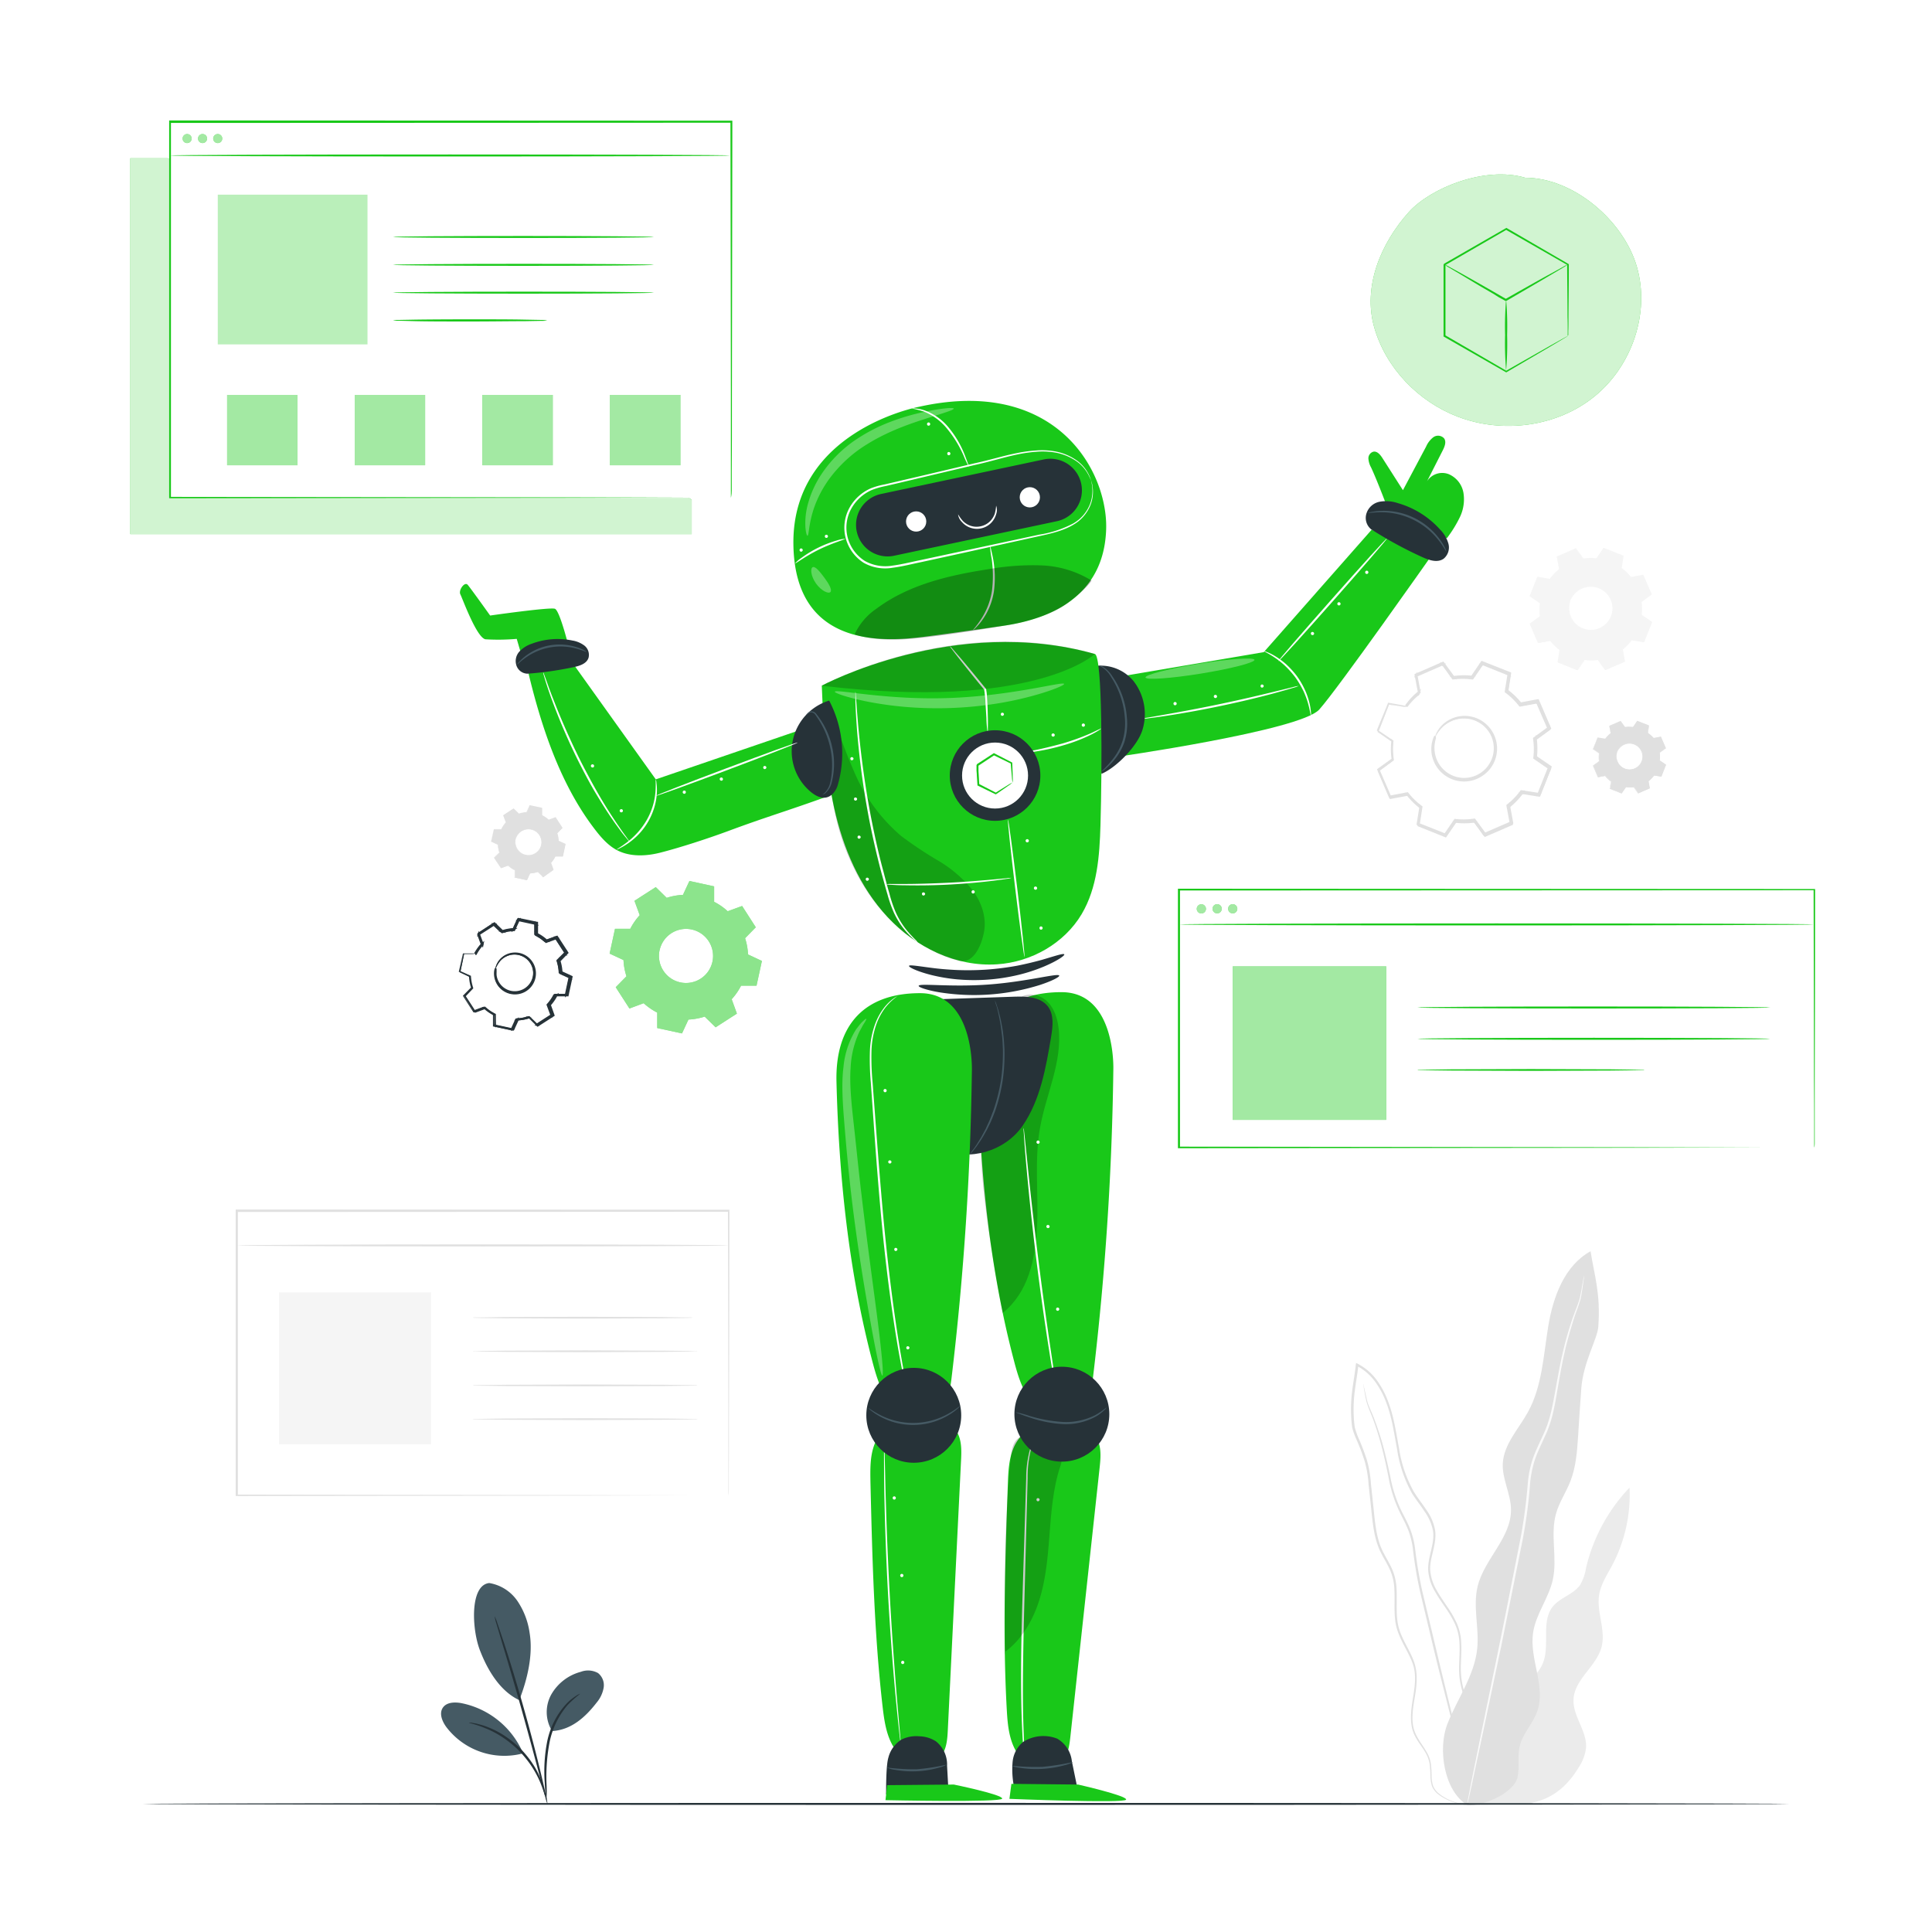 <svg xmlns="http://www.w3.org/2000/svg" class="animated" id="freepik_stories-artificial-intelligence" viewBox="0 0 500 500"><style>@keyframes wind{0%{transform:rotate(0deg)}25%{transform:rotate(1deg)}75%{transform:rotate(-1deg)}}@keyframes floating{0%,to{opacity:1;transform:translateY(0)}50%{transform:translateY(-10px)}}svg#freepik_stories-artificial-intelligence:not(.animated) .animable{opacity:0}</style><g id="freepik--background-complete--inject-2" class="animable" style="transform-origin:246.09px 304.503px"><path d="M363.91 182.93a18.18 18.18 0 0 1 3.43-3.52l-.83-4.49 6.93-3 2.68 3.68a18.82 18.82 0 0 1 4.92-.07l2.58-3.76 7 2.79-.71 4.51a18.52 18.52 0 0 1 3.53 3.43l4.48-.84 3 6.93-3.68 2.69a18.33 18.33 0 0 1 .07 4.91l3.76 2.58-2.79 7-4.5-.7a18.47 18.47 0 0 1-3.43 3.52l.83 4.49-6.93 3-2.68-3.69a18.82 18.82 0 0 1-4.92.08l-2.58 3.75-7-2.78.71-4.51a18.52 18.52 0 0 1-3.53-3.43l-4.48.84-3-6.93 3.69-2.69a18.33 18.33 0 0 1-.07-4.91l-3.76-2.58 2.79-7 4.5.7Zm7.54 7.77a8.09 8.09 0 1 0 10.55-4.52 8.1 8.1 0 0 0-10.55 4.52Z" style="fill:none;transform-origin:378.85px 193.995px" id="el9ec3z2rdd7d" class="animable"></path><path d="M371.45 190.7a2 2 0 0 1 .16-.49 6.44 6.44 0 0 1 .72-1.31 8 8 0 0 1 4.41-3.17 8.34 8.34 0 0 1 3.82-.19 8.46 8.46 0 0 1 3.94 1.93 8.27 8.27 0 0 1 2.5 4.13 8.29 8.29 0 0 1-3.65 9.17 8.26 8.26 0 0 1-4.68 1.25 8.43 8.43 0 0 1-4.19-1.31 8.2 8.2 0 0 1-2.64-2.75 8.06 8.06 0 0 1-1-5.34 6.39 6.39 0 0 1 .38-1.44 2.16 2.16 0 0 1 .22-.48 18.49 18.49 0 0 0-.4 2 8 8 0 0 0 1.15 5.12 7.85 7.85 0 0 0 6.53 3.77 7.71 7.71 0 0 0 4.39-1.21 7.86 7.86 0 0 0 1.06-12.5 8 8 0 0 0-3.71-1.86 7.73 7.73 0 0 0-3.63.12 8.08 8.08 0 0 0-4.35 2.93c-.74.93-.98 1.66-1.03 1.63Z" style="fill:#e0e0e0;transform-origin:379.007px 193.714px" id="ellfch6m2jfa" class="animable"></path><path d="M363.91 182.93h-.28l-.86-.12-3.38-.48.09-.05-2.74 7-.05-.15c1.15.77 2.42 1.64 3.77 2.56l.08.05v.09a18.26 18.26 0 0 0 .09 4.88v.1l-.08.06-3.68 2.7.06-.23c.95 2.18 1.95 4.5 3 6.93l-.23-.12 4.48-.85h.13l.08.1a18.43 18.43 0 0 0 3.49 3.38l.11.08v.14c-.22 1.39-.46 2.93-.7 4.5l-.14-.25 7 2.78-.29.09c.8-1.17 1.68-2.46 2.58-3.76l.08-.13h.15a18.4 18.4 0 0 0 4.85-.07h.15l.09.13 2.69 3.68-.31-.08 6.93-3-.15.28c-.27-1.41-.55-2.94-.84-4.48v-.16l.13-.09a18.65 18.65 0 0 0 3.38-3.48l.25-.1h.28l.28.05.57.09 1.13.17 2.24.36-.28.16q1.41-3.56 2.79-7l.09.31-3.75-2.59-.13-.08v-.16a18.73 18.73 0 0 0-.07-4.85v-.15l.12-.09 3.69-2.68-.08.3-3-6.93.26.14-4.48.83h-.14l-.09-.11a18.23 18.23 0 0 0-3.47-3.39l-.11-.08v-.14c.24-1.54.48-3 .71-4.5l.14.23-7-2.8.24-.07c-.91 1.32-1.76 2.56-2.59 3.75l-.06.09H381a18.35 18.35 0 0 0-4.87 0h-.11l-.06-.08c-1-1.35-1.84-2.56-2.67-3.7l.19.05-6.93 3.01.07-.13.8 4.49v.05a19.26 19.26 0 0 0-2.72 2.59l-.59.69a1.1 1.1 0 0 1-.2.23l.17-.25c.12-.17.3-.41.56-.73a18.09 18.09 0 0 1 2.65-2.61v.08c-.24-1.22-.52-2.69-.87-4.47v-.1h.09l6.91-3 .12-.05.07.1 2.7 3.67-.16-.06a18.14 18.14 0 0 1 5-.09l-.18.08 2.57-3.77.09-.13.15.06 7 2.77.16.07v.17c-.23 1.46-.46 3-.7 4.5l-.09-.21a18.58 18.58 0 0 1 3.58 3.46l-.23-.08 4.49-.84h.18l.08.18 3 6.92.08.18-.16.12-3.68 2.69.1-.24a18.85 18.85 0 0 1 .07 5l-.11-.24 3.76 2.58.17.12-.07.19q-1.38 3.45-2.79 7l-.07.19h-.21l-2.25-.35-1.12-.18-.57-.09h-.56c.11 0-.25.11.25-.1a19 19 0 0 1-3.47 3.57l.09-.26c.29 1.54.57 3.07.84 4.49v.2l-.19.08-6.93 3-.18.09-.12-.17-2.69-3.69.24.1a18.54 18.54 0 0 1-5 .07l.23-.1-2.58 3.75-.11.16-.18-.07-7-2.8-.17-.07v-.18c.25-1.57.49-3.11.72-4.5l.08.21a18.66 18.66 0 0 1-3.56-3.47l.21.07-4.48.83h-.17l-.06-.15-3-6.94-.06-.14.12-.08 3.7-2.68-.07.17a18.79 18.79 0 0 1 0-5l.06.14-3.75-2.6-.08-.06v-.09l2.83-7v-.06h.06l3.33.57.86.16Z" style="fill:#e0e0e0;transform-origin:379.005px 194.17px" id="elep4gz3kupe" class="animable"></path><path d="M371.45 190.7s.12-.31.44-.89a8 8 0 0 1 1.84-2.24 8.05 8.05 0 1 1 .06 12.43 8.38 8.38 0 0 1-3.06-6.79 9.56 9.56 0 0 1 .16-1.31c0-.21.09-.43.15-.64l.09-.32v-.22a.27.27 0 0 0 .17.22l.31-.11a5.69 5.69 0 0 0-.37 1 7.7 7.7 0 0 0 .3 4.93 7.94 7.94 0 0 0 3.06 3.71 8 8 0 0 0 11.58-3.24 8.09 8.09 0 0 0-2.59-10.17 8.14 8.14 0 0 0-9.93.45 7.79 7.79 0 0 0-1.84 2.27c-.16.29-.26.52-.33.68s-.1.25-.1.24a.6.6 0 0 1 .05-.25 4.45 4.45 0 0 1 .29-.72 7.57 7.57 0 0 1 1.8-2.37 8.34 8.34 0 0 1 10.27-.6 8.5 8.5 0 0 1 3.63 6.5 8.6 8.6 0 0 1-.84 4.18 8.47 8.47 0 0 1-3 3.39 8.47 8.47 0 0 1-9.29.07 8.44 8.44 0 0 1-3.27-3.94 8.16 8.16 0 0 1-.32-5.26 5.69 5.69 0 0 1 .42-1.13l.1-.18.21.07c.18.06.2.3.18.25v.38l-.09.3c-.05.2-.1.41-.14.61a10.32 10.32 0 0 0-.15 1.23 8.25 8.25 0 0 0 .28 2.43 7.7 7.7 0 0 0 6.8 5.64 7.68 7.68 0 0 0 5.2-13.8 7.81 7.81 0 0 0-5.59-1.5 8 8 0 0 0-4.08 1.72 8.47 8.47 0 0 0-1.88 2.14c-.34.55-.48.88-.52.84Z" style="fill:#e0e0e0;transform-origin:378.93px 193.763px" id="elrv1mtmfue6d" class="animable"></path><path d="m363.91 182.93-4.56-.73h.07c-.73 1.81-1.68 4.21-2.86 7.15v-.11l3.83 2.64-.16.13-.06-.13h.21a18.6 18.6 0 0 0 .07 4.93h-.24l.07-.15.18.15-3.79 2.76v-.16l3.1 7.18-.17-.09 4.63-.86v.31l-.19-.07.19-.25a18.66 18.66 0 0 0 3.53 3.44l-.26.2-.08-.19h.33c-.23 1.42-.48 3-.74 4.66l-.1-.19 7.32 2.91-.22.07 2.67-3.9.24.29-.21.09-.05-.37a18.54 18.54 0 0 0 4.92-.07l-.05.38-.21-.09.24-.3 2.79 3.83-.25-.07 7.27-3.13-.13.23c-.27-1.42-.57-3-.87-4.66h.42l-.08.22-.35-.25a18.42 18.42 0 0 0 3.44-3.54l.26.35-.22.09-.05-.43 4.68.74-.25.14c.91-2.27 1.91-4.8 2.92-7.36l.09.28-3.92-2.68.35-.29.1.21-.45.07a18.47 18.47 0 0 0-.08-4.91l.46.06-.09.21-.36-.29 3.82-2.79-.08.29c-1-2.25-2-4.73-3.13-7.24l.27.14-4.65.88.05-.48.2.07-.29.39a18.45 18.45 0 0 0-3.52-3.41l.38-.3.08.19-.48.06c.22-1.45.47-3.05.72-4.66l.16.28-7.29-2.88.3-.1c-.82 1.21-1.73 2.55-2.65 3.88l-.31-.38.15-.07.08.49a18.3 18.3 0 0 0-4.89.09l.06-.49.14.06-.31.39-2.76-3.77.31.09-7.09 3.09.15-.29c.28 1.44.58 3 .88 4.56h-.5v-.07l.41.29a16.9 16.9 0 0 0-3 3l-.21.27h-.13c.07 0-.24-.27-.35-.15h-.05l.45-.53c.3-.37.63-.73.95-1.07a20.94 20.94 0 0 1 2.11-1.89l-.09.25c-.28-1.53-.55-3-.82-4.53l.49.08-.06.11-.33-.36 6.94-2.95v.48h-.16l.27-.4q1.38 1.89 2.73 3.77l-.25-.11a18.84 18.84 0 0 1 5.14-.05l-.24.1 2.64-3.83.29.39-.21.06v-.48l7 2.81-.31.36-.12-.21.47-.09c-.25 1.56-.49 3.1-.74 4.62l-.1-.24a18.73 18.73 0 0 1 3.71 3.62l-.25-.09 4.61-.85-.07.46-.23-.12.34-.32 3 6.93h-.46l.07-.26.38.26-3.8 2.76.1-.23a18.44 18.44 0 0 1 .06 5.19l-.1-.22 3.87 2.66-.36.26-.08-.27h.44c-.95 2.4-1.88 4.73-2.79 7l-.33-.28.25-.14.08.42-4.64-.73.21-.09a18.55 18.55 0 0 1-3.62 3.72l.08-.21.86 4.62-.4-.06.13-.26.28.3-6.94 3v-.39l.27.08-.22.32-2.76-3.8.19.08a18.43 18.43 0 0 1-5.18.07l.18-.08-2.64 3.77-.21-.29.26-.08v.36l-7-2.79.22-.25.13.22-.33.06c.27-1.7.5-3.18.73-4.62l.06.16a18.87 18.87 0 0 1-3.69-3.59l.16.06-4.6.86.05-.29.2.11-.21.19-3-6.92h.25l-.05.2-.21-.15 3.76-2.74-.05.12a18.57 18.57 0 0 1-.07-5.08v.1l-3.83-2.62.14-.11.05.14h-.18l2.78-7 .08.07h-.08v-.11l4.51.69a6.83 6.83 0 0 1-1.12-.11l-3.4-.46h-.17l.15-.08.08-.05.14-.08-.06.15c-.66 1.73-1.53 4-2.72 7l-.09.25-.08-.25v-.14l-.08-.26.22.15 3.84 2.6h.06v.06a18.68 18.68 0 0 0 .1 5v.08h-.06l-3.75 2.76-.31.23.1-.37.06-.2.1-.37.15.35c.9 2.08 1.87 4.3 3 6.91l.18.4-.38-.2-.21-.11-.38-.2.43-.08 4.59-.87h.1l.06.07a18 18 0 0 0 3.63 3.52l.09.06v.1l-.71 4.62-.08.5-.25-.44-.13-.22-.25-.44.47.19 7 2.77.5.2-.52.15-.25.08-.52.16.31-.44 2.64-3.88.07-.1h.12a18.44 18.44 0 0 0 5.07-.09h.12l.07.1 2.77 3.79.35.48-.57-.15-.27-.08-.57-.15.54-.24 6.93-3 .56-.25-.29.54-.13.26-.29.54-.12-.6-.86-4.62v-.14l.11-.08a18.29 18.29 0 0 0 3.54-3.64l.08-.11h.13l4.64.73.65.1-.57.32-.25.15-.57.32.24-.61c.91-2.28 1.84-4.61 2.79-7l.24-.62.2.64.08.27.2.65-.55-.38-3.88-2.66-.12-.08v-.15a18.28 18.28 0 0 0-.07-5.06v-.14l.12-.09 3.79-2.77.56-.4-.18.67c0 .08 0 .17-.07.26l-.19.68-.27-.65c-1-2.28-2-4.59-3-6.93l-.28-.64.62.33.24.12.62.34-.7.13-4.6.85h-.15l-.1-.12a17.73 17.73 0 0 0-3.61-3.52l-.12-.09v-.15c.25-1.53.49-3.07.74-4.63l.11-.71.36.63.12.21.36.63-.68-.27-7-2.8-.68-.27.7-.22.21-.06.7-.21-.42.6-2.64 3.84-.09.13h-.15a18.21 18.21 0 0 0-5 0h-.16l-.09-.13q-1.35-1.87-2.73-3.77l-.43-.59.71.19h.17l.72.2-.69.29-6.94 3-.68.29.35-.65.06-.12.35-.66.13.74c.27 1.5.54 3 .82 4.53v.16l-.13.09a19.81 19.81 0 0 0-2.05 1.84c-.32.34-.63.68-.93 1l-.46.55v.05h-.06c-.1.12-.42-.16-.34-.15a.83.83 0 0 1 0-.15 1.55 1.55 0 0 1 .14-.29l.23-.28a16.88 16.88 0 0 1 3-3.1l.74-.6-.33.89v.07l-.32.87-.18-.91c-.3-1.56-.6-3.12-.88-4.56v-.2l.19-.09 7.1-3.09.19-.08.12.17 2.76 3.76.55.75-.86-.36-.14-.06-.85-.35.91-.14a19.37 19.37 0 0 1 5-.09l.92.11-.85.38-.15.07-.84.38.52-.76 2.65-3.88.11-.17.2.08 7.29 2.88.18.08v.2c-.25 1.61-.5 3.21-.72 4.66l-.14.89-.34-.84-.08-.19-.34-.83.72.53a19.21 19.21 0 0 1 3.62 3.51l.55.71-.84-.32-.2-.07-.84-.32.88-.16 4.65-.87h.2l.08.18 3.12 7.25.08.18-.16.11-3.83 2.79-.7.51.34-.8.09-.21.33-.79.13.85a19 19 0 0 1 .07 5l-.1.84-.35-.77-.1-.22-.35-.77.7.48 3.91 2.68.16.11-.07.17-2.93 7.36-.07.17h-.18l-4.68-.74-.8-.13.75-.3.22-.09.74-.31-.48.65a19.16 19.16 0 0 1-3.51 3.61l-.62.48.27-.73.09-.23.28-.73.14.77c.3 1.63.6 3.24.86 4.66v.17l-.15.07-7.27 3.12-.15.07-.1-.14-2.79-3.83-.42-.59.66.28.22.09.66.28-.71.11a18.92 18.92 0 0 1-5 .06l-.69-.09.63-.28.21-.1.64-.29-.4.58c-.94 1.37-1.87 2.71-2.68 3.9l-.09.12-.14-.06-7.32-2.93-.13-.05v-.14c.27-1.64.52-3.25.75-4.66l.1-.6.23.56.07.19.23.56-.48-.36a18.74 18.74 0 0 1-3.59-3.51l-.35-.45.54.2.18.07.54.21-.56.1-4.63.84h-.12l-.05-.11c-1.08-2.54-2.11-4.94-3.06-7.19l-.05-.1.09-.07 3.81-2.74.35-.26-.17.41-.06.14-.17.41-.06-.44a18.94 18.94 0 0 1-.05-5l.05-.39.16.35.06.13.16.36-.32-.22-3.82-2.66-.06-.05v-.07l2.92-7.12 3.4.6.86.17Z" style="fill:#e0e0e0;transform-origin:378.975px 193.77px" id="el1eojt87g6z9" class="animable"></path><path d="M129.73 214.58a7.94 7.94 0 0 1 1.18-1.72l-.67-1.81 2.68-1.73 1.38 1.34a8.25 8.25 0 0 1 2-.38l.81-1.75 3.12.67v1.93a7.3 7.3 0 0 1 1.72 1.18l1.81-.67 1.74 2.68-1.35 1.38a8.17 8.17 0 0 1 .38 2.05l1.75.8-.67 3.13h-1.92a7.94 7.94 0 0 1-1.18 1.72l.66 1.81-2.61 1.79-1.38-1.34a8.17 8.17 0 0 1-2 .38l-.81 1.75-3.13-.67v-1.93a7.54 7.54 0 0 1-1.71-1.18l-1.82.67-1.79-2.68 1.34-1.38a8.25 8.25 0 0 1-.38-2.05l-1.75-.81.67-3.12h1.93Zm3.69 2.7a3.43 3.43 0 1 0 4.07-2.63 3.44 3.44 0 0 0-4.07 2.63Z" style="fill:#e0e0e0;transform-origin:136.705px 218.16px" id="elxvir97s5bek" class="animable"></path><path d="M133.42 217.28a2.56 2.56 0 0 1 .25-.81 3.4 3.4 0 0 1 1.61-1.63 3.6 3.6 0 0 1 1.58-.35 3.49 3.49 0 0 1 1.77.53 3.17 3.17 0 0 1 .77.65 3.13 3.13 0 0 1 .58.88 3.59 3.59 0 0 1 .24 2.18 3.5 3.5 0 0 1-1.11 1.89 3.27 3.27 0 0 1-.88.58 3.52 3.52 0 0 1-1 .28 3.59 3.59 0 0 1-1.83-.25 3.36 3.36 0 0 1-1.29-1 3.43 3.43 0 0 1-.82-2.14 2.62 2.62 0 0 1 .11-.85s0 .3 0 .84a3.44 3.44 0 0 0 .84 2.06 3.28 3.28 0 0 0 1.25.9 3.51 3.51 0 0 0 1.75.22 3.45 3.45 0 0 0 .92-.27 3.24 3.24 0 0 0 .83-.55 3.29 3.29 0 0 0 .82-3.85 3.09 3.09 0 0 0-.54-.84 3.24 3.24 0 0 0-.72-.62 3.35 3.35 0 0 0-1.69-.51 3.39 3.39 0 0 0-3.11 1.85c-.26.53-.3.82-.33.81Z" style="fill:#e0e0e0;transform-origin:136.79px 217.999px" id="elx3aacloq13d" class="animable"></path><path d="M129.73 214.58h-1.93c-.17.8-.38 1.85-.65 3.12l1.76.8a8 8 0 0 0 .39 2L128 222v-.09c.54.85 1.13 1.74 1.74 2.68h-.09l1.81-.67a7.72 7.72 0 0 0 1.7 1.17v1.98l-.07-.08 3.13.66-.11.05.81-1.75v-.05h.06a7.85 7.85 0 0 0 2-.37h.06l1.38 1.35h-.12l2.68-1.73v.11l-.67-1.81v-.06a7.68 7.68 0 0 0 1.17-1.69v-.06h1.98l-.09.08c.22-1.06.45-2.1.66-3.13l.06.11-1.75-.81h-.06v-.06a7.59 7.59 0 0 0-.37-2v-.06q.69-.69 1.35-1.38v.12c-.59-.92-1.17-1.81-1.74-2.68h.11l-1.81.67h-.05a8 8 0 0 0-1.69-1.17h-.05v-1.98l.06.08-3.12-.67.09-.05-.82 1.75a8 8 0 0 0-2 .37c-.5-.49-.95-.94-1.38-1.35h.14l-2.68 1.73V211l.66 1.81a8.48 8.48 0 0 0-.94 1.25l-.2.34-.06.11a.45.45 0 0 1 .05-.12l.18-.34a8 8 0 0 1 .92-1.28c-.19-.49-.41-1.08-.68-1.8.75-.5 1.63-1.08 2.67-1.75l1.39 1.35h-.07a7.84 7.84 0 0 1 2.06-.39h-.06c.26-.55.53-1.13.81-1.75v-.05h.06l3.13.66h.06v1.99-.07a8 8 0 0 1 1.74 1.19h-.09l1.81-.67h.07v.06c.57.87 1.15 1.76 1.74 2.68l.05.06h-.06l-1.34 1.39v-.1a7.57 7.57 0 0 1 .38 2.07l-.05-.08 1.75.81h.07v.08c-.21 1-.44 2.06-.66 3.12v.07h-2l.08-.05a7.68 7.68 0 0 1-1.19 1.73v-.1c.23.62.45 1.24.66 1.81v.08h-.07l-2.57 1.89-.07.05-.05-.06-1.38-1.34h.09a7.75 7.75 0 0 1-2.07.38l.08-.05-.81 1.75v.06h-.07l-3.12-.67h-.07v-2 .08a7.69 7.69 0 0 1-1.73-1.2h.08l-1.81.66h-.06l-1.77-2.66v-.05l1.35-1.38v.07a7.87 7.87 0 0 1-.37-2.06v.05l-1.75-.82c.27-1.27.5-2.32.68-3.11h2Z" style="fill:#e0e0e0;transform-origin:136.73px 218.085px" id="el6md4nylk4xw" class="animable"></path><path d="M415.38 191.22a7.59 7.59 0 0 1 1.45-1.49l-.35-1.9 2.93-1.26 1.14 1.56a7.62 7.62 0 0 1 2.08 0l1.09-1.59 3 1.18-.3 1.9a7.94 7.94 0 0 1 1.5 1.45l1.89-.35 1.27 2.93-1.56 1.14a8 8 0 0 1 0 2.08l1.59 1.09-1.18 3-1.91-.3a8.19 8.19 0 0 1-1.45 1.49l.35 1.9-2.92 1.2-1.13-1.56a8 8 0 0 1-2.08 0l-1.1 1.59-3-1.18.3-1.91a7.59 7.59 0 0 1-1.49-1.45l-1.9.36-1.26-2.94 1.55-1.13a8 8 0 0 1 0-2.08l-1.59-1.09 1.18-3 1.91.3Zm3.19 3.29a3.42 3.42 0 1 0 4.45-1.92 3.42 3.42 0 0 0-4.45 1.92Z" style="fill:#e0e0e0;transform-origin:421.705px 195.91px" id="elzc2shbh61zd" class="animable"></path><path d="M418.57 194.51a2.59 2.59 0 0 1 .38-.76 3.38 3.38 0 0 1 1.86-1.34 3.59 3.59 0 0 1 1.61-.08 3.58 3.58 0 0 1 2.32 1.59 3.22 3.22 0 0 1 .41 1 3.48 3.48 0 0 1-.13 2.18 3.53 3.53 0 0 1-1.4 1.68 3.47 3.47 0 0 1-2 .53 3.42 3.42 0 0 1-1.76-.55 3.45 3.45 0 0 1-1.56-3.41 2.42 2.42 0 0 1 .25-.81 5.7 5.7 0 0 0-.17.82 3.38 3.38 0 0 0 .48 2.17 3.42 3.42 0 0 0 1.08 1.1 3.49 3.49 0 0 0 1.69.5 3.28 3.28 0 0 0 1.86-.51 3.26 3.26 0 0 0 1.33-1.59 3.32 3.32 0 0 0 .13-2.06 3.33 3.33 0 0 0-1-1.66 3.37 3.37 0 0 0-4.95.51c-.31.41-.41.7-.43.69Z" style="fill:#e0e0e0;transform-origin:421.765px 195.794px" id="elm6k04nho7vi" class="animable"></path><path d="M415.38 191.22h-.12l-.36-.05-1.43-.21c-.29.76-.69 1.76-1.16 3v-.06l1.6 1.09a8 8 0 0 0 0 2.07l-1.55 1.14v-.08l1.27 2.93h-.09l1.9-.36h.05a7.8 7.8 0 0 0 1.48 1.44v.05c-.09.59-.19 1.24-.3 1.9l-.05-.09 3 1.17h-.11l1.09-1.59h.06a8.31 8.31 0 0 0 2.05 0h.06l1.14 1.56h-.12l2.94-1.26-.06.1c-.11-.6-.23-1.24-.36-1.89v-.06h.05a7.69 7.69 0 0 0 1.43-1.47h.21l1.9.3-.1.06 1.18-3v.12l-1.59-1.09h-.05a7.88 7.88 0 0 0 0-2.06v-.06h.05l1.56-1.13v.11l-1.26-2.93.1.05-1.9.35h-.05a7.74 7.74 0 0 0-1.48-1.44c.1-.66.21-1.29.3-1.91v.09l-3-1.18h.09l-1.1 1.59a7.85 7.85 0 0 0-2.06 0l-1.13-1.56h.07l-2.94 1.25v-.05c.14.76.25 1.38.34 1.9a8.29 8.29 0 0 0-1.14 1.08l-.25.29-.08.1.07-.11.24-.31a7.77 7.77 0 0 1 1.12-1.1c-.1-.51-.22-1.14-.37-1.89l2.93-1.28 1.14 1.56h-.06a7.64 7.64 0 0 1 2.09 0h-.06c.34-.51.7-1 1.09-1.6v-.05h.06l3 1.17h.06v.07l-.29 1.9v-.08A8.06 8.06 0 0 1 428 191h-.09l1.9-.36h.07v.06l1.26 2.93v.07h-.06l-1.56 1.13v-.09a7.84 7.84 0 0 1 0 2.11v-.09l1.59 1.09h.07v.08l-1.18 3v.07h-.08l-1.9-.3h.09a8.11 8.11 0 0 1-1.47 1.51v-.1L427 204h-.07l-2.93 1.34h-.07l-.05-.06-1.13-1.57h.09a7.88 7.88 0 0 1-2.11 0h.09l-1.09 1.59v.06h-.07l-3-1.18h-.07v-.06c.11-.67.21-1.32.3-1.91v.08a7.83 7.83 0 0 1-1.51-1.47h.08l-1.9.35h-.06v-.05l-1.26-2.94v-.05l1.57-1.13v.06a7.8 7.8 0 0 1 0-2.1v.05l-1.58-1.09c.49-1.21.89-2.2 1.19-3l1.41.24.36.06Z" style="fill:#e0e0e0;transform-origin:421.705px 196.005px" id="ell6x7z1vhpag" class="animable"></path><path d="M401.09 149.83a13.34 13.34 0 0 1 2.43-2.49l-.59-3.17 4.9-2.11 1.9 2.6a13.07 13.07 0 0 1 3.48 0L415 142l5 2-.5 3.18a12.75 12.75 0 0 1 2.49 2.43l3.17-.59 2.11 4.9-2.6 1.9a13 13 0 0 1 0 3.47l2.66 1.83-2 5-3.18-.5a13 13 0 0 1-2.43 2.49l.59 3.17-4.9 2.11-1.9-2.6a13.41 13.41 0 0 1-3.47 0l-1.83 2.65-5-2 .5-3.18a13.34 13.34 0 0 1-2.49-2.43l-3.17.59-2.11-4.9 2.61-1.9a13.07 13.07 0 0 1 0-3.48l-2.66-1.82 2-5 3.18.5Zm5.33 5.5a5.73 5.73 0 1 0 7.44-3.2 5.72 5.72 0 0 0-7.44 3.2Z" style="fill:#f5f5f5;transform-origin:411.61px 157.72px" id="el97ehvn1ok3t" class="animable"></path><path d="M406.42 155.33a4.36 4.36 0 0 1 .63-1.27 5.8 5.8 0 0 1 8.59-1 5.21 5.21 0 0 1 1.09 1.28 5.72 5.72 0 0 1 .7 1.62 5.86 5.86 0 0 1-2.57 6.47 5.61 5.61 0 0 1-1.62.69 5.39 5.39 0 0 1-1.68.19 5.83 5.83 0 0 1-4.82-2.86 5.66 5.66 0 0 1-.73-3.77 4.23 4.23 0 0 1 .41-1.35s-.17.48-.28 1.37a5.63 5.63 0 0 0 5.43 6.31 5.45 5.45 0 0 0 1.59-.19 5.06 5.06 0 0 0 1.53-.67 5.58 5.58 0 0 0 2.22-2.65 5.65 5.65 0 0 0 .21-3.46 5.35 5.35 0 0 0-.65-1.53 5.61 5.61 0 0 0-3.66-2.55 5.51 5.51 0 0 0-2.57.09 5.65 5.65 0 0 0-3.08 2.08c-.54.73-.7 1.22-.74 1.2Z" style="fill:#f5f5f5;transform-origin:411.783px 157.458px" id="el5f6ui4mp12b" class="animable"></path><path d="M401.09 149.83h-.2l-.6-.08-2.39-.35h.06c-.5 1.27-1.15 3-1.95 5v-.1l2.67 1.81h.05v.06a13.38 13.38 0 0 0 .06 3.45v.06h-.05l-2.6 1.91v-.15q1 2.33 2.12 4.9l-.14-.08 3.17-.59h.08l.05.07a12.79 12.79 0 0 0 2.47 2.39h.07v.09c-.15 1-.32 2.08-.49 3.18l-.09-.15 5 2-.18.06c.56-.83 1.19-1.74 1.82-2.66v-.08h.09a12.84 12.84 0 0 0 3.44 0h.1l.05.08 1.9 2.61-.19-.06 4.9-2.11-.1.18c-.18-1-.38-2.08-.59-3.17v-.1l.08-.06a13 13 0 0 0 2.4-2.46l.06-.08h.09l3.19.5-.18.11q1-2.52 2-5l.06.19-2.65-1.82-.08-.06v-.09a12.76 12.76 0 0 0-.05-3.44v-.1h.07l2.61-1.9-.05.19c-.72-1.67-1.42-3.31-2.11-4.9l.17.09-3.17.58h-.09l-.05-.07a12.73 12.73 0 0 0-2.47-2.4l-.06-.06v-.08c.17-1.09.34-2.15.5-3.18l.09.14-5-2h.15l-1.83 2.65v.06h-.07a12.78 12.78 0 0 0-3.45 0h-.06v-.05l-1.89-2.62h.12l-4.95 2.1v-.09c.23 1.27.42 2.31.57 3.18a13.89 13.89 0 0 0-1.9 1.79l-.42.5c-.09.11-.13.17-.14.16l.12-.18.4-.51a12.17 12.17 0 0 1 1.88-1.84c-.17-.87-.37-1.9-.61-3.17v-.06l4.89-2.13h.07l.05.06 1.91 2.6h-.11a12.79 12.79 0 0 1 3.51-.06l-.11.05 1.82-2.67.05-.08h.1l5 2h.1v.11c-.16 1-.32 2.09-.49 3.18l-.06-.13a13 13 0 0 1 2.53 2.45l-.14-.06 3.17-.59h.11l.05.11q1 2.38 2.12 4.9v.11l-.1.07-2.61 1.9.06-.15a13 13 0 0 1 .06 3.52l-.07-.15 2.66 1.82.1.08v.12q-1 2.44-2 5l-.05.12h-.13l-3.19-.5.16-.07a13.09 13.09 0 0 1-2.46 2.52l.06-.16c.21 1.09.41 2.17.59 3.17v.13h-.12l-4.9 2.11h-.12l-.08-.1-1.89-2.61.15.06a13.45 13.45 0 0 1-3.52 0l.14-.07-1.82 2.66-.07.1h-.11l-5-2-.11-.05v-.11c.18-1.11.35-2.2.5-3.18l.06.13a13.1 13.1 0 0 1-2.52-2.46l.14.05-3.18.59h-.1v-.1l-2.1-4.9v-.09h.08l2.61-1.9v.11a13.36 13.36 0 0 1 0-3.51v.09l-2.65-1.83h-.06v-.06c.81-2 1.49-3.68 2-4.95l2.36.4.6.11Z" style="fill:#f5f5f5;transform-origin:411.725px 157.615px" id="elgb3rsx5rb56" class="animable"></path><path d="M188.5 387.05v-19.93c0-12.76-.06-31.15-.1-53.72l.2.2-127.3.06.26-.26v73.65l-.24-.24 91.56.12 26.3.06H188.62 179.24l-26.24.07-91.72.11H61v-74.15h.27l127.3.06h.2v.2c0 22.62-.08 41.06-.11 53.84 0 6.37 0 11.32-.05 14.7v3.82c0 .87-.11 1.41-.11 1.41Z" style="fill:#e0e0e0;transform-origin:124.885px 350.095px" id="el5d96kr7hj0d" class="animable"></path><path d="M188.55 322.32c0 .14-28.48.26-63.6.26s-63.6-.12-63.6-.26 28.47-.27 63.6-.27 63.6.12 63.6.27Z" style="fill:#e0e0e0;transform-origin:124.95px 322.315px" id="elha2dxfssxwe" class="animable"></path><path style="fill:#f5f5f5;transform-origin:91.88px 354.12px" id="elnyhnx3zuypl" class="animable" d="M72.22 334.46h39.32v39.32H72.22z"></path><path d="M179.26 341a3.54 3.54 0 0 1-.57.05l-1.66.05-6.1.08-20.12.08-20.13-.08-6.1-.08-1.66-.05a3.8 3.8 0 0 1-.58-.05 2.23 2.23 0 0 1 .58-.06h1.66l6.1-.09 20.13-.07 20.12.07 6.1.09h1.66a2.09 2.09 0 0 1 .57.06Z" style="fill:#e0e0e0;transform-origin:150.8px 341.02px" id="el7b7vbxuiexg" class="animable"></path><path d="M180.53 349.73a2.08 2.08 0 0 1-.59 0l-1.69.05-6.24.08-20.57.08-20.58-.08-6.23-.08-1.7-.05a2.16 2.16 0 0 1-.59 0 2.16 2.16 0 0 1 .59-.05l1.7-.05 6.23-.08 20.58-.08 20.57.08 6.24.08 1.69.05a2.08 2.08 0 0 1 .59.05Z" style="fill:#e0e0e0;transform-origin:151.435px 349.705px" id="el0nk6yn7n02z" class="animable"></path><path d="M180.53 358.51a2.27 2.27 0 0 1-.59.06l-1.69.05-6.24.08-20.57.07-20.58-.07-6.23-.08-1.7-.05a2.36 2.36 0 0 1-.59-.06 4.07 4.07 0 0 1 .59-.05h1.7l6.23-.08 20.58-.08 20.57.08 6.24.08h1.69a3.86 3.86 0 0 1 .59.05Z" style="fill:#e0e0e0;transform-origin:151.435px 358.535px" id="elk8hgzpnuqse" class="animable"></path><path d="M180.53 367.3a2.7 2.7 0 0 1-.59.05h-1.69l-6.24.08-20.57.08-20.58-.08-6.23-.08h-1.7a2.81 2.81 0 0 1-.59-.05 2.16 2.16 0 0 1 .59-.05l1.7-.05 6.23-.09 20.58-.07 20.57.07 6.24.09 1.69.05a2.08 2.08 0 0 1 .59.05Z" style="fill:#e0e0e0;transform-origin:151.435px 367.275px" id="el75zdn8yn5zv" class="animable"></path><path d="M389.72 445.72c-.76-3 1.24-6.07 3.49-8.25s4.91-4.15 6.09-7.05c1.9-4.7-.59-10.82 2.64-14.73 1.9-2.3 5.29-3.06 7-5.52a12.44 12.44 0 0 0 1.53-4.41A45 45 0 0 1 421.72 385a39 39 0 0 1-4.49 20.1c-1.31 2.46-2.92 4.86-3.37 7.62-.72 4.47 1.75 9.1.63 13.5-1.29 5-7 8.35-7.26 13.53-.25 4.38 3.54 8.24 3.24 12.62a12 12 0 0 1-2 5.18c-3.42 5.61-8.41 9.45-15.95 9.29l-9.24.27Z" style="fill:#ebebeb;transform-origin:402.522px 426.055px" id="el6ykhz2i7o8b" class="animable"></path><path d="M381.35 467.12a7.35 7.35 0 0 1-2.54-.07 15.78 15.78 0 0 1-3-.77 12.75 12.75 0 0 1-3.69-2 5.08 5.08 0 0 1-1.51-2 9.26 9.26 0 0 1-.42-2.76 28.14 28.14 0 0 0-.2-3 8.39 8.39 0 0 0-1.11-3c-1.08-1.91-2.88-3.73-3.45-6.33s-.15-5.32.3-8.1.88-5.78-.17-8.67-3-5.51-4-8.77-.5-6.83-.7-10.32a13.51 13.51 0 0 0-1.17-5.13c-.74-1.64-1.77-3.19-2.57-4.91-1.61-3.49-1.88-7.43-2.31-11.3-.2-1.95-.41-3.91-.63-5.9a28.08 28.08 0 0 0-1-5.91 53.28 53.28 0 0 0-2.17-5.73 17.92 17.92 0 0 1-1.06-3 31.59 31.59 0 0 1-.28-3.17 38 38 0 0 1 .28-6.39c.27-2.13.66-4.24.9-6.38 0-.12 0-.25.05-.37l.05-.42.37.19a14.25 14.25 0 0 1 4.95 4.22 22.8 22.8 0 0 1 3 5.65c1.52 4 2.05 8.13 2.81 12.1a32.57 32.57 0 0 0 3.79 11.12c1 1.65 2.22 3.16 3.28 4.77a13 13 0 0 1 2.26 5.28c.52 3.9-1.65 7.32-1.22 10.78a12 12 0 0 0 1.66 4.8c.83 1.48 1.81 2.86 2.73 4.24a27.26 27.26 0 0 1 2.46 4.27 13.61 13.61 0 0 1 1.1 4.64c.21 3.11-.25 6.06 0 8.85a20.26 20.26 0 0 0 2.23 7.6c1.1 2.28 2.34 4.34 3.36 6.34a32.51 32.51 0 0 1 1.39 3 14.1 14.1 0 0 1 .79 2.92 18.66 18.66 0 0 1 0 5.27 13.31 13.31 0 0 1-2.68 6.71 5.92 5.92 0 0 1-.75.8 3.57 3.57 0 0 1-.61.51l-.53.37a12.27 12.27 0 0 0 1.8-1.76 13.38 13.38 0 0 0 2.54-6.66 17.87 17.87 0 0 0-.09-5.19 14.27 14.27 0 0 0-.8-2.86 31.78 31.78 0 0 0-1.39-2.91c-1-2-2.28-4-3.41-6.32a20.7 20.7 0 0 1-2.31-7.74c-.23-2.85.22-5.81 0-8.85a13.14 13.14 0 0 0-1.09-4.48 26.86 26.86 0 0 0-2.42-4.19c-.93-1.37-1.92-2.75-2.77-4.26a12.48 12.48 0 0 1-1.74-5c-.42-3.68 1.73-7.12 1.2-10.76a12.54 12.54 0 0 0-2.19-5c-1-1.58-2.26-3.09-3.3-4.78a33.48 33.48 0 0 1-3.81-11.38c-.76-4-1.3-8.11-2.79-12a21.91 21.91 0 0 0-2.94-5.5 13.72 13.72 0 0 0-4.74-4.05l.43-.23v.37c-.24 2.16-.64 4.27-.9 6.38a36.85 36.85 0 0 0-.28 6.29 30.4 30.4 0 0 0 .27 3.08 19.16 19.16 0 0 0 1 2.89 52.52 52.52 0 0 1 2.19 5.79 29.16 29.16 0 0 1 1 6l.63 5.91c.42 3.88.68 7.76 2.24 11.13.77 1.68 1.8 3.23 2.56 4.92a14.24 14.24 0 0 1 1.2 5.32c.18 3.57-.3 7.05.65 10.21s2.94 5.78 3.94 8.76.6 6.13.14 8.89-.92 5.48-.34 7.94 2.26 4.29 3.36 6.26a8.33 8.33 0 0 1 1.13 3.09 26.84 26.84 0 0 1 .18 3 9.13 9.13 0 0 0 .38 2.68 4.84 4.84 0 0 0 1.42 1.95 12.4 12.4 0 0 0 3.6 2.06 15.34 15.34 0 0 0 3 .82 10.47 10.47 0 0 0 1.87.19Z" style="fill:#e0e0e0;transform-origin:367.868px 409.959px" id="elcrvu3g5nptm" class="animable"></path><path d="M352.8 358.19a.92.92 0 0 1 .08.28c.06.22.12.49.2.83.18.73.39 1.83.73 3.2s1.18 2.92 1.89 4.83 1.48 4.1 2.16 6.57 1.3 5.2 1.93 8.13a34.21 34.21 0 0 0 2.91 9c.74 1.5 1.59 3 2.25 4.69a21.41 21.41 0 0 1 1.3 5.3 110 110 0 0 0 1.93 11.18l5.1 21.37c1.61 6.54 3.06 12.45 4.28 17.42s2.15 8.93 2.83 11.76l.74 3.2.18.84a.92.92 0 0 1 0 .29 1.33 1.33 0 0 1-.1-.28l-.21-.8c-.2-.77-.49-1.83-.84-3.18-.73-2.81-1.76-6.8-3-11.71s-2.75-10.86-4.4-17.39-3.32-13.79-5.15-21.37a106.42 106.42 0 0 1-1.92-11.23 21.25 21.25 0 0 0-1.25-5.17c-.65-1.63-1.48-3.14-2.22-4.66a34.35 34.35 0 0 1-2.9-9.17c-.61-2.94-1.2-5.67-1.86-8.13s-1.36-4.66-2.06-6.56-1.47-3.47-1.8-4.89-.48-2.49-.63-3.24c0-.34-.1-.62-.14-.84a1.27 1.27 0 0 1-.03-.27Z" style="fill:#e0e0e0;transform-origin:367.061px 412.635px" id="el6vnkh3ubyi7" class="animable"></path><path d="M379.72 467.14c-6-3.62-7.68-14.51-5.13-21s7-12.5 7.71-19.48c.55-5.36-1.17-10.88.11-16.12 1.72-7.07 8.67-12.51 8.63-19.79 0-4.08-2.32-7.94-2.12-12 .26-5 4.12-8.95 6.53-13.34 3.68-6.73 4-14.7 5.25-22.26s4.22-15.65 10.94-19.33c1 6.43 2.62 10.84 2 19.54-.21 3.12-3.87 9.08-4.4 15.93-.32 4.09-.55 8.19-.82 12.28s-.55 8.05-2 11.77c-1.11 2.85-2.89 5.43-3.72 8.38-1.56 5.54.42 11.57-.85 17.18-1.07 4.76-4.39 8.84-5.09 13.67-1 6.78 3.36 13.86 1.08 20.32-1.14 3.21-3.79 5.77-4.56 9.09-.6 2.57 0 5.3-.52 7.88-.87 4.16-8.84 7.62-13.08 7.34" style="fill:#e0e0e0;transform-origin:393.609px 395.518px" id="elt3mo2u56c2" class="animable"></path><path d="M409.94 330.13a1.61 1.61 0 0 1 0 .36c0 .27-.08.62-.14 1.06-.14.92-.3 2.29-.63 4.05s-1.27 3.75-2 6.15-1.57 5.16-2.26 8.25-1.3 6.51-1.93 10.19-1.3 7.7-3.15 11.52c-.86 1.93-1.82 3.85-2.54 5.9a26.77 26.77 0 0 0-1.31 6.51 131.67 131.67 0 0 1-1.85 14l-5.4 26.88c-1.73 8.21-3.3 15.6-4.61 21.83S381.71 458 381 461.49l-.89 4c-.1.43-.18.78-.25 1s-.09.62-.1.62a3.48 3.48 0 0 1 0-.63l.19-1.05c.19-1 .45-2.3.78-4 .71-3.53 1.73-8.55 3-14.75s2.8-13.63 4.48-21.85 3.43-17.29 5.32-26.8a135.37 135.37 0 0 0 1.85-14 27.29 27.29 0 0 1 1.35-6.64c.75-2.09 1.72-4 2.58-5.93 1.84-3.77 2.5-7.72 3.17-11.38s1.27-7.11 2-10.21 1.54-5.86 2.35-8.25 1.74-4.38 2.11-6.1.55-3.11.74-4c.08-.43.14-.78.2-1a1.5 1.5 0 0 1 .06-.39Z" style="fill:#fafafa;transform-origin:394.848px 398.62px" id="el1cvs8w7mjau" class="animable"></path></g><g id="freepik--Floor--inject-2" class="animable" style="transform-origin:250px 466.85px"><path d="M463.12 466.85c0 .14-95.43.26-213.11.26s-213.13-.11-213.13-.26 95.41-.26 213.13-.26 213.11.11 213.11.26Z" style="fill:#263238;transform-origin:250px 466.85px" id="elet5mv6c7vui" class="animable"></path></g><g id="freepik--Character--inject-2" class="animable animator-active" style="transform-origin:248.953px 284.95px;animation:3s Infinite linear wind;animation-delay:0s"><path d="M267.19 432.42a.42.42 0 1 1 .06.74.44.44 0 0 1-.06-.74" style="fill:#fff;transform-origin:267.426px 432.774px" id="elbkn69cfe2a6" class="animable"></path><path d="m355 137.07 15.34 6.9s-24 34.15-28.91 39.65S288.14 196 288.14 196l-2.31-20.23 41.24-7Z" style="fill:#19c819;transform-origin:328.085px 166.535px" id="elnhzw513v5to" class="animable"></path><path d="M339.27 185.24c-.09 0-.2-1.22-.72-3.1a21.59 21.59 0 0 0-1.18-3.21 25 25 0 0 0-2.12-3.6 24 24 0 0 0-2.79-3.12 20.74 20.74 0 0 0-2.69-2.11c-1.63-1.08-2.76-1.55-2.72-1.63s.3.06.82.26a13.67 13.67 0 0 1 2.1 1.06 19.48 19.48 0 0 1 2.82 2.06 23 23 0 0 1 2.88 3.17 21.24 21.24 0 0 1 2.13 3.72 18.62 18.62 0 0 1 1.11 3.31 13.54 13.54 0 0 1 .36 2.32 2.47 2.47 0 0 1 0 .87Z" style="fill:#fff;transform-origin:333.179px 176.844px" id="elnjsap3fnfd" class="animable"></path><path d="M336.11 177.52a10.07 10.07 0 0 1-1.54.52c-1 .31-2.46.73-4.26 1.22-3.61 1-8.62 2.22-14.21 3.4s-10.68 2.05-14.37 2.61c-1.85.28-3.35.48-4.39.6a9.68 9.68 0 0 1-1.62.14 9.56 9.56 0 0 1 1.59-.34l4.36-.77c3.67-.64 8.75-1.58 14.33-2.75s10.59-2.36 14.22-3.25l4.3-1.05a8.41 8.41 0 0 1 1.59-.33Z" style="fill:#fff;transform-origin:315.915px 181.765px" id="eli6eiuzuu1q" class="animable"></path><path d="M359 139.3c.11.09-6.1 7.29-13.86 16.07s-14.14 15.83-14.3 15.74 6.1-7.3 13.86-16.08 14.14-15.83 14.3-15.73Z" style="fill:#fff;transform-origin:344.919px 155.205px" id="elzmmq8a7fd" class="animable"></path><path d="M339.45 163.6a.44.44 0 0 1 .64.31.42.42 0 1 1-.68-.29" style="fill:#fff;transform-origin:339.672px 163.958px" id="eljlru1ig6r69" class="animable"></path><path d="M314.33 179.88a.43.43 0 0 1 .64.31.42.42 0 1 1-.67-.29" style="fill:#fff;transform-origin:314.553px 180.239px" id="elxo0kraf1d3s" class="animable"></path><path d="M326.41 177.2a.44.44 0 0 1 .64.32.44.44 0 0 1-.58.41.43.43 0 0 1-.1-.7" style="fill:#fff;transform-origin:326.641px 177.551px" id="elstjiqj2fx87" class="animable"></path><path d="M346.3 155.91a.43.43 0 0 1 .64.31.42.42 0 1 1-.67-.29" style="fill:#fff;transform-origin:346.522px 156.269px" id="elya07qsodnuk" class="animable"></path><path d="M353.48 147.77a.42.42 0 1 1 .06.73.43.43 0 0 1-.06-.73" style="fill:#fff;transform-origin:353.72px 148.118px" id="elo3sbs8uo36" class="animable"></path><g style="opacity:.3;transform-origin:310.56px 173.044px" class="animable" id="elhf43p4ldede"><path d="M324.66 170.76c.11.71-6.11 2.31-13.89 3.57s-14.2 1.7-14.31 1 6.1-2.3 13.89-3.56 14.19-1.72 14.31-1.01Z" style="fill:#fff;transform-origin:310.56px 173.044px" id="el4yovz4su3fw" class="animable"></path></g><path d="M303.87 181.75a.42.42 0 1 1 .06.73.43.43 0 0 1-.06-.73" style="fill:#fff;transform-origin:304.11px 182.098px" id="ela0yv0r0q7jj" class="animable"></path><path d="M281.5 172.8a11 11 0 0 1 11.87 3.48 13.9 13.9 0 0 1 2.34 12.46c-1.19 4.23-6.83 9.94-10.65 11.53" style="fill:#263238;transform-origin:288.891px 186.27px" id="elf5s6zyutyo4" class="animable"></path><path d="M374.44 139.3a31.56 31.56 0 0 0 3.38-5.48 10.56 10.56 0 0 0 .92-6.27 6.43 6.43 0 0 0-3.82-4.84 4.66 4.66 0 0 0-5.61 1.85l4.07-8c.5-1 1-2.23.34-3.12a2.1 2.1 0 0 0-2.78-.28 6.1 6.1 0 0 0-1.86 2.41l-6 11.29-5.32-8.33c-.54-.84-1.31-1.8-2.3-1.64a1.78 1.78 0 0 0-1.32 1.77 5.42 5.42 0 0 0 .68 2.29c1.55 3.28 4.36 10.75 4.36 10.75Z" style="fill:#19c819;transform-origin:366.506px 126.03px" id="elcku90s2jp2e" class="animable"></path><path d="M285.06 199.7c-.08-.08 1.37-1.19 3.11-3.48a14.68 14.68 0 0 0 2.32-4.42 15.72 15.72 0 0 0 .62-6.07 22.23 22.23 0 0 0-3.55-10.5 7.62 7.62 0 0 0-2.23-2.48 6.54 6.54 0 0 0-1.14-.5.9.9 0 0 1 .34 0 3 3 0 0 1 .9.31 7.44 7.44 0 0 1 2.44 2.46 21.35 21.35 0 0 1 3.76 10.67A15.73 15.73 0 0 1 291 192a14.47 14.47 0 0 1-2.49 4.5 18.74 18.74 0 0 1-2.39 2.48 5.65 5.65 0 0 1-1.06.72Z" style="fill:#455a64;transform-origin:287.952px 185.967px" id="el7rc1wz3rdly" class="animable"></path><path d="M355 137.07a104.56 104.56 0 0 0 13 7.07c1.79.83 4 1.6 5.62.45a3.77 3.77 0 0 0 1.24-3.84 8.39 8.39 0 0 0-2.13-3.66 23.23 23.23 0 0 0-11-6.89 9.48 9.48 0 0 0-4.63-.36 4.45 4.45 0 0 0-3.41 2.89 3.8 3.8 0 0 0 1.27 4.34" style="fill:#263238;transform-origin:364.218px 137.438px" id="elomx9lct5n3d" class="animable"></path><path d="M374.29 142.7c-.08 0-.66-1.2-2-2.9a18.88 18.88 0 0 0-14.68-7.23c-2.17 0-3.51.26-3.53.17a3.13 3.13 0 0 1 .93-.26 16.67 16.67 0 0 1 2.6-.28 18 18 0 0 1 15 7.38 14.86 14.86 0 0 1 1.37 2.23 2.8 2.8 0 0 1 .31.89Z" style="fill:#455a64;transform-origin:364.185px 137.447px" id="el106470oiwa0p" class="animable"></path><path d="M275.44 247c.14.3-1.78 1.67-5.29 3.15a43.61 43.61 0 0 1-6.34 2.09 49.23 49.23 0 0 1-16.29 1.2 44.83 44.83 0 0 1-6.58-1.13c-3.69-.95-5.79-2-5.69-2.34s2.39.07 6 .53c1.82.24 4 .43 6.41.54a71.83 71.83 0 0 0 7.83-.12 72.61 72.61 0 0 0 7.77-1c2.37-.47 4.49-1 6.26-1.48 3.56-1.04 5.75-1.81 5.92-1.44Z" style="fill:#263238;transform-origin:255.347px 250.28px" id="elxipaxd39akd" class="animable"></path><path d="M274.13 252.49c.11.33-1.74 1.34-4.95 2.4a56.91 56.91 0 0 1-26.18 1.9c-3.33-.58-5.31-1.32-5.25-1.65.14-.76 8.28.4 18.26-.36s17.88-3.02 18.12-2.29Z" style="fill:#263238;transform-origin:255.942px 254.933px" id="elfrkaxzr83u4" class="animable"></path><path d="M237.91 105.26s-33 6.1-32.58 35.65 28.36 24.58 36.48 23.54c3.68-.47 11-1.51 17.93-2.51 14.67-2.12 25.62-9.26 26.49-24.06a26.67 26.67 0 0 0-.18-5.2c-2.05-15.62-16.64-34.42-48.14-27.42Z" style="fill:#19c819;transform-origin:245.805px 134.581px" id="eltsgkpfl7ph" class="animable"></path><path d="m273.52 134.89-42.11 8.93a8.17 8.17 0 0 1-9.69-6.29 8.18 8.18 0 0 1 6.3-9.69l42.11-8.94a8.18 8.18 0 0 1 9.69 6.3 8.17 8.17 0 0 1-6.3 9.69Z" style="fill:#263238;transform-origin:250.771px 131.361px" id="elc9avuss7il" class="animable"></path><circle cx="237.1" cy="134.96" r="2.62" style="fill:#fff;transform-origin:237.1px 134.96px" id="elnqwsvrnnvqc" class="animable"></circle><circle cx="266.52" cy="128.7" r="2.62" style="fill:#fff;transform-origin:266.52px 128.7px" id="ellmzaqk4ddj" class="animable"></circle><path d="M250.77 120.86a27.57 27.57 0 0 1-1.41-3 29.35 29.35 0 0 0-4.09-6.71 14.75 14.75 0 0 0-6.18-4.64 24.31 24.31 0 0 0-3.16-.8 2.31 2.31 0 0 1 .89 0 10 10 0 0 1 2.39.48 14.16 14.16 0 0 1 6.46 4.66 25.78 25.78 0 0 1 4 6.89c.38 1 .66 1.73.84 2.27a3 3 0 0 1 .26.85Z" style="fill:#fff;transform-origin:243.35px 113.263px" id="el3eyvkupz86l" class="animable"></path><path d="M251.83 163.07c-.07-.06.88-1 2-2.71a18.5 18.5 0 0 0 2.9-7.52 31.84 31.84 0 0 0-.07-8.14 26.66 26.66 0 0 1-.45-3.39 3.8 3.8 0 0 1 .28.88c.14.58.33 1.41.53 2.45a27.35 27.35 0 0 1 .22 8.27 17.21 17.21 0 0 1-3.11 7.66 15.47 15.47 0 0 1-1.63 1.91 3.21 3.21 0 0 1-.67.59Z" style="fill:#fff;transform-origin:254.64px 152.19px" id="elwmbclyjo6xq" class="animable"></path><g style="opacity:.3;transform-origin:251.83px 155.907px" class="animable" id="eljqso2xxhwl"><path d="M282.48 150.24a26.56 26.56 0 0 0-12.84-3.91 64.39 64.39 0 0 0-13.5.93c-10.34 1.56-20.93 4-29.3 10.26a16.15 16.15 0 0 0-5.66 6.65s4.44 1.83 13.3 1.24 27.13-3.77 27.13-3.77 9.35-1.58 14.63-5.53 6.24-5.87 6.24-5.87Z" id="elpoa7mh52un" class="animable" style="transform-origin:251.83px 155.907px"></path></g><path d="M282.38 124.37a6.5 6.5 0 0 1 .37 1.52 9.43 9.43 0 0 1-.4 4.45 10.26 10.26 0 0 1-4.47 5.4c-2.39 1.48-5.5 2.28-8.88 3L245.17 144l-6.89 1.5c-2.35.48-4.73 1.11-7.24 1.43a11.31 11.31 0 0 1-7.52-1.28 10.84 10.84 0 0 1-4.64-6.34 10.69 10.69 0 0 1 .91-7.8 11.67 11.67 0 0 1 5.64-5.16 20.38 20.38 0 0 1 3.6-1l3.55-.83 6.86-1.6 12.7-3c4-.85 7.63-2 11.05-2.66a36.14 36.14 0 0 1 4.92-.67 19 19 0 0 1 4.44.15 14 14 0 0 1 6.52 2.73 9.78 9.78 0 0 1 2.77 3.49 7.15 7.15 0 0 1 .43 1.09 2.31 2.31 0 0 1 .11.38s-.17-.51-.63-1.42a10 10 0 0 0-2.81-3.39 13.89 13.89 0 0 0-6.43-2.59 19.06 19.06 0 0 0-4.37-.11 37 37 0 0 0-4.88.7c-3.39.7-7 1.85-11 2.72l-12.69 3-6.86 1.63-3.55.83a19.68 19.68 0 0 0-3.51 1 11.23 11.23 0 0 0-5.39 4.94 10.15 10.15 0 0 0-.87 7.42 10.32 10.32 0 0 0 4.41 6 10.91 10.91 0 0 0 7.19 1.22c2.45-.32 4.84-.94 7.19-1.42l6.9-1.48 23.85-5.11a28.24 28.24 0 0 0 8.81-2.89 10 10 0 0 0 4.43-5.22 9.75 9.75 0 0 0 .49-4.37c-.13-1-.31-1.51-.28-1.52Z" style="fill:#fff;transform-origin:250.688px 131.814px" id="eltsiii8qyw9" class="animable"></path><path d="M205.79 145.8a7.2 7.2 0 0 1 1.61-1.41 28.78 28.78 0 0 1 9.23-4.53 7.48 7.48 0 0 1 2.09-.41c.05.16-3.11 1-6.68 2.73s-6.15 3.75-6.25 3.62Z" style="fill:#fff;transform-origin:212.255px 142.628px" id="elhr3a7668cii" class="animable"></path><path d="M240.08 109.4a.42.42 0 1 1 .06.73.44.44 0 0 1-.06-.73" style="fill:#fff;transform-origin:240.324px 109.748px" id="elprm3c8yuppr" class="animable"></path><path d="M245.31 117.05a.42.42 0 1 1 .06.73.45.45 0 0 1-.06-.73" style="fill:#fff;transform-origin:245.558px 117.398px" id="elhwog36ardiu" class="animable"></path><path d="M213.64 138.45a.43.43 0 0 1 .64.32.43.43 0 0 1-.58.41.44.44 0 0 1-.09-.71" style="fill:#fff;transform-origin:213.875px 138.8px" id="elxzudrtdr4dp" class="animable"></path><path d="M207.1 142a.42.42 0 1 1 .06.74.44.44 0 0 1-.09-.71" style="fill:#fff;transform-origin:207.337px 142.354px" id="elchb5c3h5qkl" class="animable"></path><g style="opacity:.3;transform-origin:227.622px 122.118px" class="animable" id="elxvx99mbrhq"><path d="M246.83 105.74c.08.38-2.89 1.22-7.58 2.73s-11.13 3.76-17.11 8a34.81 34.81 0 0 0-7.3 7.17 29.1 29.1 0 0 0-4 7.34c-1.64 4.52-1.43 7.65-1.88 7.66-.16 0-.4-.75-.52-2.18a18.86 18.86 0 0 1 .64-6 26.42 26.42 0 0 1 3.81-8.18 32.73 32.73 0 0 1 7.73-7.89 44 44 0 0 1 9.66-5.16 58.26 58.26 0 0 1 8.48-2.54c4.91-1.07 8-1.28 8.07-.95Z" style="fill:#fff;transform-origin:227.622px 122.118px" id="el257l6ww9q27" class="animable"></path></g><g style="opacity:.3;transform-origin:212.504px 150.059px" class="animable" id="elaop1gltfzw"><path d="M214.93 153.2c-.44.56-2.34-.22-3.74-2.18s-1.51-4-.84-4.25 1.79 1.11 3 2.74 2.03 3.12 1.58 3.69Z" style="fill:#fff;transform-origin:212.504px 150.059px" id="eld7cf1mbiufu" class="animable"></path></g><path d="M283.35 169.25c2 .57 1.88 29.53 1.45 44.31-.23 7.92-.82 16.19-4.86 23-4.5 7.59-13.07 12.44-21.88 13-10.59.72-21.07-4.41-28.32-12.18s-11.55-17.91-13.86-28.28-2.76-21-3.2-31.67c0 .04 34.32-18.43 70.67-8.18Z" style="fill:#19c819;transform-origin:248.87px 207.89px" id="elpe7j1vznf77" class="animable"></path><g style="opacity:.2;transform-origin:234.557px 215.158px" class="animable" id="elv6l1r6p41w"><path d="M214.29 191.47c-.24 9.34 1.41 20.11 4.4 27.9 3.24 8.44 7.94 16 15.8 22.4a48.51 48.51 0 0 0 7 4.36 30.61 30.61 0 0 0 6.51 2.47c3.73 1.07 5.92-3.55 6.65-7.36s-.64-7.8-3-10.91a32.48 32.48 0 0 0-8.77-7.55 102.91 102.91 0 0 1-9.68-6.44 44.8 44.8 0 0 1-11.85-15.93 134.42 134.42 0 0 1-6.69-18.85" id="el5jcr29hzpjn" class="animable" style="transform-origin:234.557px 215.158px"></path></g><path d="M238.77 231a.45.45 0 0 1 .65.32.44.44 0 0 1-.59.41.43.43 0 0 1-.09-.7" style="fill:#fff;transform-origin:239.009px 231.353px" id="elsb0dcu5rfd" class="animable"></path><path d="M251.61 230.47a.42.42 0 1 1 .06.74.44.44 0 0 1-.1-.71" style="fill:#fff;transform-origin:251.844px 230.824px" id="elp357f9tt2eb" class="animable"></path><path d="M265.63 217.23a.43.43 0 0 1 .64.31.42.42 0 1 1-.67-.29" style="fill:#fff;transform-origin:265.852px 217.589px" id="el47uc16rbsb1" class="animable"></path><path d="M259.19 184.5a.44.44 0 0 1 .64.32.45.45 0 0 1-.58.42.44.44 0 0 1-.1-.71" style="fill:#fff;transform-origin:259.421px 184.854px" id="el2ctdbs2b71b" class="animable"></path><path d="M272.33 189.87a.43.43 0 0 1 .64.31.42.42 0 1 1-.68-.29" style="fill:#fff;transform-origin:272.552px 190.226px" id="elge0pxzjj9zf" class="animable"></path><path d="M224.23 227.19a.44.44 0 0 1 .64.32.44.44 0 0 1-.58.41.43.43 0 0 1-.1-.7" style="fill:#fff;transform-origin:224.461px 227.541px" id="elt10zogel72" class="animable"></path><path d="M222.11 216.3a.44.44 0 0 1 .64.32.44.44 0 0 1-.58.41.43.43 0 0 1-.1-.7" style="fill:#fff;transform-origin:222.341px 216.651px" id="eldg16i4vrbek" class="animable"></path><path d="M221.18 206.44a.44.44 0 0 1 .64.32.43.43 0 0 1-.58.41.44.44 0 0 1-.09-.71" style="fill:#fff;transform-origin:221.415px 206.793px" id="el81pdsvffgz7" class="animable"></path><path d="M220.25 196a.44.44 0 0 1 .64.32.44.44 0 0 1-.58.41.43.43 0 0 1-.1-.7" style="fill:#fff;transform-origin:220.481px 196.351px" id="el0nu6x79uk37l" class="animable"></path><path d="M280.13 187.31a.42.42 0 1 1 .06.73.43.43 0 0 1-.06-.73" style="fill:#fff;transform-origin:280.37px 187.658px" id="elbdcmg0k12d" class="animable"></path><path d="M267.77 229.49a.43.43 0 0 1 .64.31.42.42 0 1 1-.67-.29" style="fill:#fff;transform-origin:267.992px 229.849px" id="elr41dma8ev5" class="animable"></path><path d="M269.18 239.83a.42.42 0 1 1 .06.73.44.44 0 0 1-.06-.73" style="fill:#fff;transform-origin:269.424px 240.178px" id="el2u03eiu8xui" class="animable"></path><g style="opacity:.3;transform-origin:245.725px 180.1px" class="animable" id="elrwlt9x3fx3"><path d="M275.39 177c.1.31-3 1.7-8.3 3.13a87.61 87.61 0 0 1-9.43 2 98.21 98.21 0 0 1-23.57.8 91.72 91.72 0 0 1-9.54-1.34c-5.38-1.08-8.57-2.25-8.49-2.57.16-.79 13.32 2.24 29.76 1.62s29.35-4.38 29.57-3.64Z" style="fill:#fff;transform-origin:245.725px 180.1px" id="ele1apcgov4xk" class="animable"></path></g><path d="M237.58 244s-.2-.13-.55-.42-.85-.75-1.46-1.36a20.3 20.3 0 0 1-4.22-6 32.87 32.87 0 0 1-1.68-4.78c-.52-1.73-1-3.6-1.56-5.57-1.05-3.95-2.07-8.31-3-12.93A212.86 212.86 0 0 1 221.8 189c-.23-3.07-.36-5.56-.42-7.29v-2a4.67 4.67 0 0 1 0-.7 3.23 3.23 0 0 1 .09.69c0 .51.09 1.16.15 2 .12 1.72.31 4.21.59 7.27.59 6.13 1.62 14.59 3.46 23.81.92 4.6 1.92 9 3 12.91.51 2 1 3.83 1.51 5.57a33.84 33.84 0 0 0 1.59 4.75 21 21 0 0 0 4 6c.58.63 1.06 1.1 1.38 1.42a5.22 5.22 0 0 1 .43.57Z" style="fill:#fff;transform-origin:229.473px 211.505px" id="elwrarobchwug" class="animable"></path><path d="M260.86 212.1c.14 0 1.21 7.94 2.4 17.78s2 17.83 1.89 17.85-1.22-7.95-2.41-17.79-2.03-17.83-1.88-17.84Z" style="fill:#fff;transform-origin:263.001px 229.915px" id="elshjrxby2f8p" class="animable"></path><path d="M245.8 167.21a3.79 3.79 0 0 1 .72.72c.43.48 1 1.19 1.8 2.07 1.51 1.77 3.56 4.24 5.8 7l.83 1 .1.12a.34.34 0 0 1 .12.16 2 2 0 0 1 .08.22v.17c.05.22.07.43.1.64.08.84.13 1.65.17 2.42.08 1.53.11 2.92.14 4.08s0 2.1 0 2.75a3.54 3.54 0 0 1-.07 1 28.31 28.31 0 0 1-.31-3.75c-.07-1.2-.16-2.57-.25-4.06 0-.77-.11-1.57-.2-2.39 0-.2-.05-.41-.09-.6V178.53s-.12-.13-.17-.22l-.83-1a491.1 491.1 0 0 1-5.68-7.07c-.72-.92-1.29-1.66-1.68-2.19a4.13 4.13 0 0 1-.58-.84Z" style="fill:#fff;transform-origin:250.737px 178.385px" id="el8k45szp6q2f" class="animable"></path><path d="M261.75 227.19a5.49 5.49 0 0 1-1.25.26c-.82.14-2 .3-3.45.48-2.92.37-7 .76-11.45 1s-8.55.24-11.49.18c-1.46 0-2.65-.08-3.47-.13a6.79 6.79 0 0 1-1.28-.13 6 6 0 0 1 1.28-.08h3.48c2.93 0 7-.11 11.46-.33s8.51-.56 11.43-.83l3.46-.32a6.85 6.85 0 0 1 1.28-.1Z" style="fill:#fff;transform-origin:245.555px 228.166px" id="el7gtbhi7nqmi" class="animable"></path><path d="M285 188.56s-.23.21-.69.49a22.79 22.79 0 0 1-2 1.11 43.44 43.44 0 0 1-7.06 2.71 54.72 54.72 0 0 1-7.38 1.64 15.59 15.59 0 0 1-3.12.3 24.08 24.08 0 0 1 3.05-.66c1.89-.38 4.49-1 7.3-1.77a61.27 61.27 0 0 0 7.06-2.55c1.69-.78 2.75-1.34 2.84-1.27Z" style="fill:#fff;transform-origin:274.875px 191.682px" id="elnp8rjaybxk" class="animable"></path><circle cx="257.52" cy="200.71" r="11.72" style="fill:#263238;transform-origin:257.52px 200.71px;transform:rotate(-45deg)" class="animable" id="elrcbtw9byv7s"></circle><circle cx="257.52" cy="200.71" r="8.54" style="fill:#fff;transform-origin:257.52px 200.71px;transform:rotate(-21.52deg)" class="animable" id="elgxltw5ydm7"></circle><path d="M262.06 202.55a10.14 10.14 0 0 1-.18-1.39c-.08-.88-.19-2.14-.31-3.67l.11.16-4.57-2.23h.25l-4.24 2.81c-.11.21.14-.28.11-.23v1.3c0 .44.05.87.07 1.29.05.85.09 1.67.14 2.46l-.14-.2 4.52 2.33h-.19c1.3-.83 2.37-1.49 3.12-1.95a11.91 11.91 0 0 1 1.23-.69 5.89 5.89 0 0 1-1.05.82c-.71.51-1.76 1.24-3.09 2.14l-.09.06h-.1l-4.57-2.23-.12-.06v-.15c-.05-.79-.11-1.61-.16-2.46 0-.42-.05-.85-.08-1.29V198c0 .05.23-.44.12-.24l4.26-2.78.12-.08.12.07 4.52 2.33.11.05v.11c.07 1.59.11 2.88.13 3.76a6.19 6.19 0 0 1-.04 1.33Z" style="fill:#19c819;transform-origin:257.419px 200.23px" id="elzst3xwflke" class="animable"></path><g style="opacity:.2;transform-origin:248.015px 172.589px" class="animable" id="elnor9c36eogo"><path d="M212.68 177.47s34.33-18.75 70.67-8.22c0 0-15.55 14.75-70.67 8.22Z" id="el63r2ikehba6" class="animable" style="transform-origin:248.015px 172.589px"></path></g><path d="M268 408.18a.42.42 0 1 1 .07.73.44.44 0 0 1-.1-.71" style="fill:#fff;transform-origin:268.246px 408.525px" id="el0m01gr3c2cvp" class="animable"></path><path d="M253.09 279.74c.63 24.42 3.12 48.85 9.34 72.47 1.06 4.06 2.32 8.27 5.23 11.29s8 4.37 11.36 1.87c2.89-2.13 3.54-6.11 3.94-9.68a749.38 749.38 0 0 0 5.17-78.8s.77-20.13-13.43-20.12-21.99 8.01-21.61 22.97Z" style="fill:#19c819;transform-origin:270.607px 311.722px" id="elzaunlsugbbi" class="animable"></path><g style="opacity:.2;transform-origin:264.001px 298.601px" class="animable" id="el58w7vsynece"><path d="M263 259c1.78-2.15 5.36-2 7.53-.25s3.12 4.61 3.44 7.38c1 8.76-3.3 17.16-4.83 25.84-1.47 8.36-.35 16.94-.75 25.41s-2.27 17.13-8.9 22.41c0 0-6.42-32.65-5.52-45.12.67-9.13 9.03-35.67 9.03-35.67Z" id="elmez08461v8p" class="animable" style="transform-origin:264.001px 298.601px"></path></g><path d="M264.9 291.9a3.92 3.92 0 0 1 .12.76l.24 2.19.82 8c.71 6.79 1.74 16.16 3.07 26.48s2.7 19.65 3.74 26.39c.52 3.33.94 6.05 1.24 8 .13.9.24 1.62.32 2.17a4 4 0 0 1 .08.76 3.61 3.61 0 0 1-.18-.74q-.17-.81-.42-2.16c-.36-1.88-.84-4.59-1.4-8a713.957 713.957 0 0 1-6.81-52.89c-.31-3.4-.53-6.15-.66-8.06q-.09-1.37-.15-2.19a4.55 4.55 0 0 1-.01-.71Z" style="fill:#fff;transform-origin:269.71px 329.275px" id="el3c05ckarhbq" class="animable"></path><path d="M244 297.4c6.63 3.24 16.09.61 20.68-6.09s6-15 7.35-23c.44-2.69.8-5.74-.87-7.89-1.92-2.46-5.53-2.58-8.64-2.48l-29.65 1s-10.79 3.09-10.79 9.6S234.93 293 244 297.4Z" style="fill:#263238;transform-origin:247.239px 278.349px" id="el6qxbmdzs2ns" class="animable"></path><path d="M269.47 369c-3.19.15-5.87 2.71-7.13 5.65s-1.4 6.22-1.51 9.41c-.68 19.44-1.36 38.92-.28 58.34.23 4.21.64 8.68 3.21 12s8.09 4.73 11 1.68c1.66-1.74 2-4.32 2.26-6.71l7.56-69.52c.28-2.62.53-5.45-.81-7.72a8.36 8.36 0 0 0-6.33-3.68 24.59 24.59 0 0 0-7.53.65" style="fill:#19c819;transform-origin:272.393px 413.079px" id="elgt9s7e04o3" class="animable"></path><path d="M265.55 460.45a1.73 1.73 0 0 1 0-.23l-.09-.69c-.07-.6-.18-1.49-.29-2.64-.22-2.3-.47-5.64-.65-9.77-.4-8.27-.32-19.7.06-32.31s.75-24 1-32.28a28.11 28.11 0 0 1 1.68-9.64 13.61 13.61 0 0 1 1.26-2.36l.42-.55c.09-.13.15-.19.15-.18a.92.92 0 0 1-.11.21l-.37.58a15.4 15.4 0 0 0-1.16 2.37 28.73 28.73 0 0 0-1.5 9.58c-.22 8.3-.52 19.7-.85 32.29s-.52 24-.22 32.27c.14 4.13.34 7.47.5 9.77.07 1.12.14 2 .18 2.65v.7a.52.52 0 0 1-.01.23Z" style="fill:#fff;transform-origin:266.673px 415.124px" id="el34a1s6kuanq" class="animable"></path><path d="M262.34 462a22.94 22.94 0 0 1-.28-6 7.66 7.66 0 0 1 2.69-5.17 9.8 9.8 0 0 1 8.85-.87 7.71 7.71 0 0 1 3.8 5.86l1.49 7.25" style="fill:#263238;transform-origin:270.434px 456.178px" id="elmdsr22ovu2g" class="animable"></path><path d="m261.75 461.66 17.26.18s12.7 2.88 12.43 3.9-30.2-.2-30.2-.2Z" style="fill:#19c819;transform-origin:276.342px 463.903px" id="eld9ab14aibjj" class="animable"></path><path d="M257.46 258.86a10.46 10.46 0 0 1 .58 1.55 16.9 16.9 0 0 1 .55 1.87 25.83 25.83 0 0 1 .58 2.52 30.41 30.41 0 0 1 .49 3.09c.16 1.12.21 2.32.29 3.59a47.24 47.24 0 0 1-.47 8.22 45.88 45.88 0 0 1-2 8c-.47 1.18-.88 2.31-1.4 3.32-.25.5-.47 1-.72 1.46l-.74 1.31a25.37 25.37 0 0 1-1.39 2.18 14.28 14.28 0 0 1-1.16 1.57 8.94 8.94 0 0 1-1.08 1.25 9.8 9.8 0 0 1 .92-1.37 19.32 19.32 0 0 0 1.09-1.62c.4-.64.88-1.35 1.31-2.2.23-.42.46-.86.71-1.31s.44-1 .68-1.47c.49-1 .88-2.13 1.34-3.29a47.63 47.63 0 0 0 2-7.91 49.49 49.49 0 0 0 .51-8.13c-.06-1.25-.09-2.44-.24-3.55s-.26-2.14-.42-3.07-.34-1.78-.5-2.52-.31-1.37-.46-1.88a11.5 11.5 0 0 1-.47-1.61Z" style="fill:#455a64;transform-origin:255.481px 278.825px" id="elwdtsfb0y39" class="animable"></path><path d="M271 317.07a.44.44 0 0 1 .64.31.42.42 0 1 1-.68-.29" style="fill:#fff;transform-origin:271.222px 317.428px" id="eluu9dthkpvl9" class="animable"></path><path d="M273.49 338.46a.42.42 0 1 1 .06.74.44.44 0 0 1-.09-.71" style="fill:#fff;transform-origin:273.727px 338.814px" id="elfnnul361nic" class="animable"></path><path d="M268.41 295.24a.42.42 0 1 1 .06.73.44.44 0 0 1-.09-.71" style="fill:#fff;transform-origin:268.652px 295.588px" id="elo8vkbsyizuh" class="animable"></path><path d="M268.41 387.77a.43.43 0 0 1 .64.32.43.43 0 0 1-.58.41.44.44 0 0 1-.09-.71" style="fill:#fff;transform-origin:268.645px 388.12px" id="elhonlkef0vkm" class="animable"></path><path d="M277.73 456a8.31 8.31 0 0 1-2.23.84 27.74 27.74 0 0 1-5.67.94 27 27 0 0 1-5.74-.25 8.35 8.35 0 0 1-2.31-.56 61.73 61.73 0 0 0 8 .29 63.38 63.38 0 0 0 7.95-1.26Z" style="fill:#455a64;transform-origin:269.755px 456.917px" id="eleb86v3aec94" class="animable"></path><g style="opacity:.2;transform-origin:267.391px 399.827px" class="animable" id="el4kmkhf914b9"><path d="M260 427.58c4.57-3.34 7.5-8.55 9.13-14s2.07-11.12 2.51-16.77.9-11.35 2.57-16.77a7.34 7.34 0 0 0 .53-3.62c-.41-1.94-2.39-3.08-4.2-3.9-2.24-1-5.06-1.85-7-.32-1.45 1.15-1.77 3.19-1.95 5-1.74 17-1.6 34.05-1.46 51.09" id="elm67042jo7cj" class="animable" style="transform-origin:267.391px 399.827px"></path></g><circle cx="274.81" cy="365.99" r="12.28" style="fill:#263238;transform-origin:274.81px 365.99px" id="elfkvvtt5nlt8" class="animable"></circle><path d="M286.4 364.22a3.11 3.11 0 0 1-.64.76 10.87 10.87 0 0 1-2.16 1.62 16.17 16.17 0 0 1-8.62 1.95 32.24 32.24 0 0 1-8.69-1.77c-1.07-.35-1.93-.67-2.52-.9a4.11 4.11 0 0 1-.9-.4 26.63 26.63 0 0 1 3.53.95A37.77 37.77 0 0 0 275 368a16.88 16.88 0 0 0 8.42-1.75 21.84 21.84 0 0 0 2.98-2.03Z" style="fill:#455a64;transform-origin:274.635px 366.397px" id="el2m1wnmqoxy5" class="animable"></path><path d="M147.31 167.89s-2.41-9.87-3.7-10.34-16.76 1.75-16.76 1.75-5-7-5.8-7.94-2.45 1.39-1.91 2.45 4.23 11.29 6.52 11.64a55.89 55.89 0 0 0 8.07-.11l1.88 6.44Z" style="fill:#19c819;transform-origin:133.172px 161.461px" id="el1r1gfomihea" class="animable"></path><path d="M214.18 206.09c-9.76 3.56-16 5.36-25.77 9-5.42 2-12.32 4.24-17.43 5.55-3.41.88-7.32 1.15-10.62-.29-2.81-1.22-4.87-3.67-6.72-6.12-8.67-11.46-13.5-26-16.87-40l11.73-2.21 21.22 29.68 38.57-13.19 6.36 15.68a1.16 1.16 0 0 1-.47 1.9Z" style="fill:#19c819;transform-origin:175.87px 196.693px" id="el3jtxnsll0i4" class="animable"></path><path d="M214.58 181.31A13.7 13.7 0 0 0 209.9 205c1.6 1.31 3.85 2.32 5.72.32a5.43 5.43 0 0 0 1.22-2.25 29.34 29.34 0 0 0-2.26-21.76Z" style="fill:#263238;transform-origin:211.431px 193.879px" id="eliiz2upkugeo" class="animable"></path><path d="M208.66 185.06s0-.09.14-.23a2.81 2.81 0 0 1 .55-.53 1.29 1.29 0 0 1 .56-.21 1.66 1.66 0 0 1 .68.14 1.51 1.51 0 0 1 .64.49l.5.66a20.51 20.51 0 0 1 3.7 8.29 19.51 19.51 0 0 1-.25 9.08 5.29 5.29 0 0 1-1.44 2.39 1.85 1.85 0 0 1-.89.5s.31-.2.75-.65a5.49 5.49 0 0 0 1.23-2.34 20.8 20.8 0 0 0 .09-8.87 21.82 21.82 0 0 0-3.49-8.18c-.34-.48-.57-1-1-1.11a1 1 0 0 0-1 0c-.5.31-.74.61-.77.57Z" style="fill:#455a64;transform-origin:212.254px 194.865px" id="elfu7eo339gmk" class="animable"></path><path d="M169.72 201.75a2.53 2.53 0 0 1 .17.86A12.61 12.61 0 0 1 170 205a15.5 15.5 0 0 1-.54 3.52 17.31 17.31 0 0 1-7 9.79 15.53 15.53 0 0 1-2.06 1.22 3 3 0 0 1-.81.33c0-.09 1.07-.65 2.65-1.85a19.55 19.55 0 0 0 5.1-5.73 18.33 18.33 0 0 0 1.66-3.89 17.81 17.81 0 0 0 .63-3.41c.15-1.98-.01-3.22.09-3.23Z" style="fill:#fff;transform-origin:164.803px 210.805px" id="elvp1tpxyz9er" class="animable"></path><path d="M206.45 192.17c.05.13-8.13 3.33-18.27 7.14s-18.4 6.8-18.45 6.66 8.12-3.33 18.27-7.14 18.4-6.83 18.45-6.66Z" style="fill:#fff;transform-origin:188.09px 199.069px" id="elq8nag8p3oji" class="animable"></path><path d="M140.59 174a1.78 1.78 0 0 1 .2.46l.5 1.36c.42 1.17 1 2.87 1.85 5 1.6 4.17 4 9.86 7.05 16 1.53 3 3.08 5.9 4.55 8.46s2.88 4.82 4.12 6.67c.61.94 1.18 1.77 1.69 2.5s.94 1.36 1.32 1.85l.84 1.18c.18.27.28.42.26.43a2.25 2.25 0 0 1-.34-.37l-.92-1.11c-.4-.48-.87-1.09-1.39-1.81s-1.14-1.53-1.76-2.46c-1.29-1.83-2.71-4.1-4.24-6.63s-3.06-5.42-4.6-8.47a155.88 155.88 0 0 1-6.93-16.06c-.77-2.11-1.33-3.83-1.69-5-.16-.55-.3-1-.41-1.38a1.81 1.81 0 0 1-.1-.62Z" style="fill:#fff;transform-origin:151.781px 195.955px" id="elssip104wgih" class="animable"></path><path d="M177.31 205.36a.43.43 0 0 0 0-.71.42.42 0 1 0 0 .73" style="fill:#fff;transform-origin:177.09px 205.015px" id="el32n1047po7j" class="animable"></path><path d="M161 210.19a.42.42 0 1 0-.63-.38.43.43 0 0 0 .63.38" style="fill:#fff;transform-origin:160.79px 209.823px" id="elovkk5wqzhn" class="animable"></path><path d="M153.55 198.59a.42.42 0 1 0-.63-.39.44.44 0 0 0 .63.39" style="fill:#fff;transform-origin:153.34px 198.22px" id="eltdx43058mjq" class="animable"></path><path d="M186.89 202a.42.42 0 1 0-.63-.38.44.44 0 0 0 .63.38" style="fill:#fff;transform-origin:186.68px 201.63px" id="ele7302hcl62" class="animable"></path><path d="M197.7 198.28a.44.44 0 0 1 .64.32.45.45 0 0 1-.58.42.44.44 0 0 1-.1-.71" style="fill:#fff;transform-origin:197.931px 198.634px" id="elwwx8b4o3qk" class="animable"></path><path d="M136.51 174.35a87 87 0 0 0 11.92-1.69c1.57-.32 3.39-.89 3.88-2.42a3.06 3.06 0 0 0-1-3.11 7 7 0 0 0-3.16-1.36 18.94 18.94 0 0 0-10.51.82 7.76 7.76 0 0 0-3.19 2 3.63 3.63 0 0 0-.83 3.54 3.09 3.09 0 0 0 2.93 2.22" style="fill:#263238;transform-origin:142.935px 169.863px" id="el4i49pk9jdst" class="animable"></path><path d="M151.79 168.72c0 .08-1-.43-2.73-.89a15.5 15.5 0 0 0-13 2.37c-1.43 1-2.17 1.85-2.24 1.78a2.18 2.18 0 0 1 .47-.63 12.93 12.93 0 0 1 1.55-1.45 14.5 14.5 0 0 1 13.36-2.42 12.1 12.1 0 0 1 2 .81 2.34 2.34 0 0 1 .59.43Z" style="fill:#455a64;transform-origin:142.805px 169.391px" id="elntv48q89qh" class="animable"></path><path d="M233 368c-3.18.35-5.7 3.06-6.78 6.06s-1 6.3-.95 9.49c.47 19.45.94 38.93 3.16 58.26.49 4.18 1.16 8.62 3.92 11.8s8.36 4.24 11.08 1c1.55-1.84 1.74-4.43 1.86-6.83q1.71-34.92 3.43-69.85c.13-2.63.2-5.47-1.27-7.66A8.38 8.38 0 0 0 241 367a24.78 24.78 0 0 0-7.48 1.1" style="fill:#19c819;transform-origin:237.014px 411.789px" id="el2yfowhraq4h" class="animable"></path><path d="M216.48 280c.62 24.42 3.12 48.86 9.33 72.48 1.07 4.06 2.33 8.26 5.24 11.28s8 4.37 11.36 1.88c2.88-2.14 3.54-6.11 3.93-9.68a749.76 749.76 0 0 0 5.18-78.81s.76-20.13-13.43-20.12-21.99 8.03-21.61 22.97Z" style="fill:#19c819;transform-origin:233.997px 311.984px" id="elsbvw35hfl8" class="animable"></path><g style="opacity:.3;transform-origin:223.241px 309.83px" class="animable" id="elcc2p0xqou0l"><path d="M228.35 356c-.35.05-1.49-5.1-3-13.49s-3.48-20-5-32.94c-.77-6.47-1.33-12.66-1.79-18.27s-.83-10.78-.27-15.13a22.13 22.13 0 0 1 3.27-9.78l1-1.29a8.75 8.75 0 0 1 .83-.86c.46-.44.74-.63.8-.57s-.07.37-.4.9c-.15.28-.38.58-.6 1s-.46.86-.74 1.36a24.57 24.57 0 0 0-2.31 9.44c-.3 4.15.2 9.14.83 14.73s1.22 11.75 2 18.19c1.51 12.88 3.16 24.52 4.23 33s1.51 13.65 1.15 13.71Z" style="fill:#fff;transform-origin:223.241px 309.83px" id="elyzx3jfhznl" class="animable"></path></g><path d="M236.15 366.7a1.33 1.33 0 0 1-.09-.28l-.21-.82-.75-3.18c-.62-2.76-1.45-6.78-2.37-11.76-1.8-10-3.68-23.85-5-39.25-.68-7.7-1.22-15.05-1.69-21.73-.24-3.33-.46-6.51-.67-9.48a67.91 67.91 0 0 1-.23-8.3 22.74 22.74 0 0 1 1.29-6.73 15.87 15.87 0 0 1 2.5-4.53 12 12 0 0 1 2.37-2.26 7.37 7.37 0 0 1 1-.6 14.73 14.73 0 0 0-3.18 3 15.93 15.93 0 0 0-2.39 4.5 23 23 0 0 0-1.19 6.65 68 68 0 0 0 .29 8.25c.23 3 .46 6.14.71 9.48.51 6.67 1.06 14 1.74 21.71 1.33 15.39 3.15 29.26 4.86 39.24.86 5 1.64 9 2.2 11.78.28 1.36.5 2.43.65 3.19.07.35.12.62.16.84a1.48 1.48 0 0 1 0 .28Z" style="fill:#fff;transform-origin:230.629px 312.24px" id="elbjgihhm47nm" class="animable"></path><path d="M233.39 453.45a4.26 4.26 0 0 1-.14-.83q-.12-.9-.3-2.4c-.25-2.09-.58-5.11-.94-8.85-.74-7.48-1.59-17.83-2.21-29.28s-.9-21.84-1-29.35c0-3.76-.05-6.8 0-8.9v-2.42a4.22 4.22 0 0 1 0-.84 4.6 4.6 0 0 1 .06.84c0 .6 0 1.4.06 2.42 0 2.15.11 5.17.18 8.89.18 7.51.51 17.88 1.13 29.33s1.41 21.79 2.05 29.27c.33 3.71.59 6.72.78 8.87.08 1 .15 1.81.2 2.41a7.52 7.52 0 0 1 .13.84Z" style="fill:#fff;transform-origin:231.084px 412.015px" id="el7mp0uo3xmt3" class="animable"></path><circle cx="236.48" cy="366.28" r="12.28" style="fill:#263238;transform-origin:236.48px 366.28px" id="elib9vuz22utm" class="animable"></circle><path d="M229.32 464.38c0-2 0-7.55.58-9.47a7.76 7.76 0 0 1 3.42-4.72 8.48 8.48 0 0 1 4.53-.84 8.38 8.38 0 0 1 4.35 1.29 7.66 7.66 0 0 1 2.9 6.35l.41 7.39" style="fill:#263238;transform-origin:237.415px 456.847px" id="eltvszt75l11c" class="animable"></path><path d="m229.59 462 17.27-.16s12.75 2.62 12.5 3.65-30.2.39-30.2.39Z" style="fill:#19c819;transform-origin:244.262px 463.958px" id="eluqfs0s96ftl" class="animable"></path><path d="M230.07 300.35a.44.44 0 0 1 .64.31.42.42 0 1 1-.68-.29" style="fill:#fff;transform-origin:230.292px 300.708px" id="elxzzqjlypvj" class="animable"></path><path d="M228.82 281.9a.42.42 0 1 1 .06.73.44.44 0 0 1-.06-.73" style="fill:#fff;transform-origin:229.064px 282.248px" id="eli7yrz71f0fm" class="animable"></path><path d="M231.61 323a.44.44 0 0 1 .64.32.45.45 0 0 1-.58.42.44.44 0 0 1-.1-.71" style="fill:#fff;transform-origin:231.841px 323.354px" id="elixcq59xiwe" class="animable"></path><path d="M234.73 348.46a.44.44 0 0 1 .64.32.45.45 0 0 1-.58.42.44.44 0 0 1-.1-.71" style="fill:#fff;transform-origin:234.961px 348.814px" id="elkgvtfwck6oh" class="animable"></path><path d="M231.2 387.32a.42.42 0 1 1 .06.74.44.44 0 0 1-.06-.74" style="fill:#fff;transform-origin:231.436px 387.674px" id="elozl22ugbtpp" class="animable"></path><path d="M233.15 407.39a.42.42 0 1 1 .06.73.43.43 0 0 1-.06-.73" style="fill:#fff;transform-origin:233.39px 407.738px" id="elqeft7e9s8b" class="animable"></path><path d="M233.39 429.88a.42.42 0 1 1 .06.74.44.44 0 0 1-.06-.74" style="fill:#fff;transform-origin:233.626px 430.234px" id="el44op5nbayui" class="animable"></path><path d="M248.52 363.84s-.22.3-.71.74a15.29 15.29 0 0 1-2.26 1.63 17.9 17.9 0 0 1-17.71.43 16.38 16.38 0 0 1-2.34-1.53 3.27 3.27 0 0 1-.75-.7c.06-.08 1.17.87 3.26 1.9a18.62 18.62 0 0 0 17.35-.41c2.04-1.13 3.1-2.13 3.16-2.06Z" style="fill:#455a64;transform-origin:236.635px 366.306px" id="elkwptph3t5r" class="animable"></path><path d="M245 456.68a7.64 7.64 0 0 1-2.17.83 25 25 0 0 1-5.54.89 25.51 25.51 0 0 1-5.61-.36 8 8 0 0 1-2.24-.62 54.52 54.52 0 0 0 7.82.46 54.65 54.65 0 0 0 7.74-1.2Z" style="fill:#455a64;transform-origin:237.22px 457.554px" id="elwkrp5mwhcp9" class="animable"></path><path d="M257.8 130.86a3.26 3.26 0 0 1 0 2.22 5.22 5.22 0 0 1-1.2 2.14 5.15 5.15 0 0 1-7.65-.12 3.32 3.32 0 0 1-1-2 10.32 10.32 0 0 0 1.26 1.74 5.06 5.06 0 0 0 1.91 1.21 4.9 4.9 0 0 0 2.73.14 4.85 4.85 0 0 0 2.39-1.31 5.34 5.34 0 0 0 1.2-1.92 10.27 10.27 0 0 0 .36-2.1Z" style="fill:#fff;transform-origin:252.972px 133.861px" id="elc704xm67tw" class="animable"></path></g><g id="freepik--Plant--inject-2" class="animable" style="transform-origin:135.213px 438.29px"><path d="M126.62 409.69a11 11 0 0 1 7.29 4.65 19.55 19.55 0 0 1 3.15 8.24c.95 5.65-.58 12.08-2.68 17.41-5.77-2.7-8.84-9.42-10.19-12.93-2.12-5.54-2.6-16.85 2.43-17.37" style="fill:#455a64;transform-origin:130.01px 424.84px" id="elj4g9z0wi3c" class="animable"></path><path d="M142.88 448a9.39 9.39 0 0 1-.22-9.45 12.5 12.5 0 0 1 7.67-5.89 5.29 5.29 0 0 1 4.43.32 4 4 0 0 1 1.46 3.81 8.08 8.08 0 0 1-1.81 3.84c-3 3.88-6.63 7.08-11.53 7.37" style="fill:#455a64;transform-origin:148.884px 440.159px" id="el4alxrbyls2l" class="animable"></path><path d="M141.42 465.87a4.59 4.59 0 0 1-.19-1.19c-.08-.77-.18-1.88-.25-3.27a40.38 40.38 0 0 1 .65-10.81 20.25 20.25 0 0 1 4.92-9.62 12.78 12.78 0 0 1 2.55-2.1 3.65 3.65 0 0 1 1.08-.54 28.07 28.07 0 0 0-3.3 2.94 21.35 21.35 0 0 0-4.62 9.46 47.1 47.1 0 0 0-.83 10.66 36 36 0 0 1-.01 4.47Z" style="fill:#263238;transform-origin:145.524px 452.105px" id="el1qirazra1la" class="animable"></path><path d="M128 418.27a10.33 10.33 0 0 1 .73 1.85c.43 1.2 1 2.95 1.73 5.12 1.42 4.35 3.28 10.38 5.17 17.09s3.46 12.84 4.51 17.28c.53 2.22.94 4 1.2 5.28a11.68 11.68 0 0 1 .35 2 11.23 11.23 0 0 1-.59-1.9l-1.4-5.23c-1.17-4.41-2.8-10.51-4.68-17.21s-3.68-12.76-5-17.13c-.63-2.11-1.14-3.86-1.54-5.19a13.18 13.18 0 0 1-.48-1.96Z" style="fill:#263238;transform-origin:134.845px 442.58px" id="el9vyxsqj1vam" class="animable"></path><path d="M135.2 453.33a22.07 22.07 0 0 0-15.75-12.55c-1.75-.33-3.9-.28-4.87 1.21s-.14 3.49.9 4.93a18.85 18.85 0 0 0 19.73 6.89" style="fill:#455a64;transform-origin:124.68px 447.509px" id="elo1oyl1c2xst" class="animable"></path><path d="M121.36 445.81a3.68 3.68 0 0 1 1.15.12 8.87 8.87 0 0 1 1.33.28 16.57 16.57 0 0 1 1.72.51 23.37 23.37 0 0 1 4.24 2 26.58 26.58 0 0 1 4.55 3.49 26.23 26.23 0 0 1 3.63 4.44 22.81 22.81 0 0 1 2.12 4.17 17.86 17.86 0 0 1 .57 1.7 9.52 9.52 0 0 1 .32 1.32 4.37 4.37 0 0 1 .16 1.14c-.12 0-.44-1.58-1.47-4a26.51 26.51 0 0 0-2.19-4 28.62 28.62 0 0 0-3.58-4.3 27.9 27.9 0 0 0-4.42-3.44 24.86 24.86 0 0 0-4.09-2.06c-2.4-.99-4.06-1.25-4.04-1.37Z" style="fill:#263238;transform-origin:131.255px 455.392px" id="elj0fpjjzei5" class="animable"></path></g><g id="freepik--Cube--inject-2" class="animable" style="transform-origin:389.736px 77.683px;animation:3s Infinite linear floating;animation-delay:0s"><path d="M423.63 69.08C420.2 57.1 407.18 46 394.72 46c-10.43-3.08-24.49 2.66-30.07 8.84-7.33 8.12-12 19.36-9 29.88s11.41 19.21 21.63 23.12c11.64 4.46 25.64 2.63 35.33-5.21s14.46-21.57 11.02-33.55Z" style="fill:#19c819;transform-origin:389.736px 77.683px" id="elf93m337w1e" class="animable"></path><path d="M423.63 69.08C420.2 57.1 407.18 46 394.72 46c-10.43-3.08-24.49 2.66-30.07 8.84-7.33 8.12-12 19.36-9 29.88s11.41 19.21 21.63 23.12c11.64 4.46 25.64 2.63 35.33-5.21s14.46-21.57 11.02-33.55Z" style="fill:#fff;opacity:.8;transform-origin:389.736px 77.683px" class="animable" id="elbxd5d53rth5"></path><path d="M405.72 86.89a1.55 1.55 0 0 1 0-.34v-1c0-.88 0-2.11-.05-3.68 0-3.22-.06-7.8-.1-13.44l.1.17-16-9.17h.25l-15.95 9.22c-.12.21.15-.27.12-.22V86.94l-.12-.21 15.93 9.26h-.19l11.68-6.64 3.22-1.8.85-.46.31-.15a1.26 1.26 0 0 1-.26.18l-.81.49-3.14 1.87-11.66 6.84-.09.06-.1-.06-16-9.17-.12-.07v-18.6c0 .05.25-.43.14-.23l16-9.2.13-.07.12.07 15.93 9.26.1.06v.11c0 5.67-.07 10.28-.09 13.52 0 1.56 0 2.78-.05 3.66v.94c0 .24-.15.3-.15.29Z" style="fill:#19c819;transform-origin:389.8px 77.68px" id="eltm4jkim3s9h" class="animable"></path><path d="M405.72 68.46a8.75 8.75 0 0 1-1.21.81l-3.38 2c-2.86 1.71-6.84 4-11.24 6.58H389.55l-.1-.06-.21-.12-.41-.23L388 77l-1.59-1-3-1.74-5-3-3.38-2a8 8 0 0 1-1.21-.81 7.73 7.73 0 0 1 1.31.64l3.46 1.9 5.1 2.88 3 1.72 1.58.91.81.47.41.23.21.12.1.06h.05-.23C394 74.9 398 72.63 401 71l3.46-1.9a7.73 7.73 0 0 1 1.26-.64Z" style="fill:#19c819;transform-origin:389.77px 73.15px" id="elmahxnj8qfrk" class="animable"></path><path d="M389.78 95.88a82.66 82.66 0 0 1-.26-9.2 82.66 82.66 0 0 1 .26-9.2 79.85 79.85 0 0 1 .26 9.2 79.85 79.85 0 0 1-.26 9.2Z" style="fill:#19c819;transform-origin:389.782px 86.68px" id="el9wpp865kzul" class="animable"></path></g><g id="freepik--Gears--inject-2" class="animable" style="transform-origin:157.96px 247.725px"><path d="M163.12 240.36a16 16 0 0 1 2.44-3.51l-1.36-3.72 5.51-3.55 2.83 2.78a16.06 16.06 0 0 1 4.21-.77l1.67-3.59 6.4 1.39v4a15.73 15.73 0 0 1 3.51 2.44l3.73-1.36 3.54 5.51-2.77 2.83a16 16 0 0 1 .76 4.2l3.59 1.68-1.39 6.4h-4a16 16 0 0 1-2.43 3.51l1.35 3.72-5.51 3.55-2.83-2.77a16.31 16.31 0 0 1-4.2.76l-1.67 3.59-6.41-1.39v-4a16.27 16.27 0 0 1-3.51-2.43L162.9 261l-3.55-5.51 2.78-2.83a15.91 15.91 0 0 1-.77-4.2l-3.59-1.67 1.39-6.41h4Zm7.57 5.59a7 7 0 1 0 8.36-5.39 7 7 0 0 0-8.36 5.44Z" style="fill:#19c819;fill-rule:evenodd;transform-origin:177.475px 247.725px" id="el0o7orkc7js5" class="animable"></path><path d="M163.12 240.36a16 16 0 0 1 2.44-3.51l-1.36-3.72 5.51-3.55 2.83 2.78a16.06 16.06 0 0 1 4.21-.77l1.67-3.59 6.4 1.39v4a15.73 15.73 0 0 1 3.51 2.44l3.73-1.36 3.54 5.51-2.77 2.83a16 16 0 0 1 .76 4.2l3.59 1.68-1.39 6.4h-4a16 16 0 0 1-2.43 3.51l1.35 3.72-5.51 3.55-2.83-2.77a16.31 16.31 0 0 1-4.2.76l-1.67 3.59-6.41-1.39v-4a16.27 16.27 0 0 1-3.51-2.43L162.9 261l-3.55-5.51 2.78-2.83a15.91 15.91 0 0 1-.77-4.2l-3.59-1.67 1.39-6.41h4Zm7.57 5.59a7 7 0 1 0 8.36-5.39 7 7 0 0 0-8.36 5.44Z" style="fill:#fff;fill-rule:evenodd;opacity:.5;transform-origin:177.475px 247.725px" class="animable" id="eln2j1zl3lze"></path><path d="M122.72 246.83a11.48 11.48 0 0 1 1.75-2.54l-1-2.69 4-2.58 2 2a11.43 11.43 0 0 1 3-.56l1.2-2.6 4.64 1v2.86a11.31 11.31 0 0 1 2.55 1.75l2.69-1 2.58 4-2 2.05a11.43 11.43 0 0 1 .56 3l2.6 1.2-1 4.64h-2.86a11.64 11.64 0 0 1-1.63 2.64l1 2.69-4 2.58-2.05-2a11.58 11.58 0 0 1-3 .56l-1.2 2.6-4.64-1v-2.86a11.82 11.82 0 0 1-2.54-1.75l-2.69 1-2.58-4 2-2.05a11.58 11.58 0 0 1-.56-3l-2.6-1.2 1-4.64h2.87Zm5.49 4a5.08 5.08 0 1 0 6-3.91 5.08 5.08 0 0 0-6 3.93Z" style="fill:none;transform-origin:133.115px 252.145px" id="elrwrjdgckvc" class="animable"></path><path d="M128.21 250.85v-.32a3.36 3.36 0 0 1 .29-.9 5 5 0 0 1 2.4-2.48 5.27 5.27 0 0 1 5.07.25 5.3 5.3 0 0 1-2.09 9.78 5.25 5.25 0 0 1-4.72-1.83 5.06 5.06 0 0 1-1.16-3.25 4 4 0 0 1 .1-.93c.05-.21.09-.32.11-.32s-.06.46 0 1.25a5.07 5.07 0 0 0 1.27 3 4.88 4.88 0 0 0 8.43-2.19 4.88 4.88 0 0 0-6.81-5.43 5 5 0 0 0-2.38 2.23c-.38.71-.46 1.16-.51 1.14Z" style="fill:#263238;transform-origin:133.253px 251.922px" id="elg1y80pgd78s" class="animable"></path><path d="M122.72 246.83a3.62 3.62 0 0 1-.71 0l-2.15.07.08-.06c-.25 1.2-.56 2.76-.94 4.64l-.08-.14 2.61 1.18h.08v.09a11.33 11.33 0 0 0 .57 3v.1l-.07.08-2 2.06v-.23c.81 1.25 1.68 2.57 2.59 4l-.24-.08 2.68-1h.13l.09.09a11.65 11.65 0 0 0 2.51 1.71l.12.06v3l-.18-.22 4.64 1-.27.14 1.19-2.6.07-.14h.15a11.13 11.13 0 0 0 3-.55l.14-.05.11.11c.65.62 1.35 1.31 2.06 2h-.32l4-2.58-.11.31-1-2.69-.05-.15.1-.12a11.39 11.39 0 0 0 1.72-2.48l.23-.15h2.96l-.25.2c.33-1.56.66-3.11 1-4.63l.14.28-2.6-1.2-.14-.06v-.16a11.38 11.38 0 0 0-.55-3l-.05-.15.11-.11 2-2v.3c-.88-1.36-1.74-2.68-2.57-4l.28.1-2.69 1h-.13l-.11-.1a11.54 11.54 0 0 0-2.49-1.72l-.12-.06v-3l.17.21-4.63-1 .22-.11-1.21 2.6-.05.1h-.11a11.67 11.67 0 0 0-3 .54h-.1l-.07-.07-2-2h.19l-4 2.55v-.14l1 2.7v.05a12.21 12.21 0 0 0-1.4 1.83 7.26 7.26 0 0 1-.41.65l.07-.18c0-.11.14-.28.26-.51a10.53 10.53 0 0 1 1.36-1.91v.09c-.28-.74-.61-1.62-1-2.68v-.09l.08-.05 4-2.61.11-.07.09.09 2.06 2h-.17a11.69 11.69 0 0 1 3.08-.59l-.16.11 1.19-2.61.07-.14h.15l4.64 1h.17v.17c0 .93 0 1.88.05 2.87l-.12-.2a11.77 11.77 0 0 1 2.6 1.78h-.24l2.68-1 .18-.07.11.16c.84 1.29 1.7 2.62 2.59 4l.1.17-.13.14-2 2.06.06-.26a12.39 12.39 0 0 1 .58 3.11l-.15-.22 2.6 1.2.19.08v.2c-.32 1.53-.65 3.07-1 4.64v.2h-3.07l.23-.14a12 12 0 0 1-1.79 2.6v-.26l1 2.69.07.19-.17.12-4 2.57-.17.11-.15-.14-2-2 .26.06a12.19 12.19 0 0 1-3.11.57l.21-.15c-.41.9-.83 1.79-1.2 2.6l-.08.18h-.19l-4.64-1h-.18V262.66l.12.2a12.11 12.11 0 0 1-2.59-1.79h.22l-2.69 1h-.15l-.09-.13-2.57-4-.08-.13.11-.1 2-2v.17a12.09 12.09 0 0 1-.56-3.08l.09.13-2.59-1.22h-.1v-.1c.42-1.87.77-3.43 1-4.63v-.06h2.45Z" style="fill:#263238;transform-origin:133.44px 252.195px" id="eljm825ny194q" class="animable"></path><path d="M128.21 250.85a4.11 4.11 0 0 1 .16-.61 5 5 0 0 1 .89-1.6 5.14 5.14 0 1 1 4.37 8.45 5.26 5.26 0 0 1-3-.64 5.44 5.44 0 0 1-2.19-2.36 5.79 5.79 0 0 1-.47-1.6 7.87 7.87 0 0 1 0-.84v-.77s0 .17.21.19l.28-.16a2.61 2.61 0 0 0-.12.63 4.87 4.87 0 0 0 2.94 4.9 5 5 0 0 0 6.8-5.66 5.07 5.07 0 0 0-2.72-3.45 5.05 5.05 0 0 0-6 1.29 5.28 5.28 0 0 0-1.1 2.19 1.32 1.32 0 0 1 .09-.64 4.69 4.69 0 0 1 .85-1.68 5.23 5.23 0 0 1 2.43-1.71 5.37 5.37 0 0 1 3.93.22 5.43 5.43 0 1 1-7.7 4.49 3.61 3.61 0 0 1 .15-.77l.07-.2h.22a.32.32 0 0 1 .22.21V251.58a6.51 6.51 0 0 0 0 .77 4.74 4.74 0 1 0 6.87-4.78 4.88 4.88 0 0 0-3.57-.35 5 5 0 0 0-2.34 1.48 8.48 8.48 0 0 0-1.27 2.15Z" style="fill:#263238;transform-origin:133.273px 251.932px" id="elxa9ay0k3d3" class="animable"></path><path d="M122.72 246.83h-2.9.05c-.25 1.2-.59 2.79-1 4.73l-.05-.11 2.66 1.23-.14.16v-.08l.2-.06a11.77 11.77 0 0 0 .57 3h-.24v-.1l.21.12-2.08 2.16v-.17c.84 1.29 1.73 2.67 2.68 4.12l-.18-.06 2.77-1v.31h-.12l.14-.27a11.51 11.51 0 0 0 2.53 1.74l-.22.24-.07-.11.32-.09v3l-.14-.18 4.84 1-.21.11c.38-.82.81-1.76 1.25-2.7l.28.24-.12.08-.11-.36a11.4 11.4 0 0 0 3-.56v.39h-.15l.19-.35 2.14 2.08h-.26l4.16-2.71-.08.25c-.32-.85-.67-1.82-1-2.79h.42v.15l-.38-.19a11.82 11.82 0 0 0 1.74-2.54l.32.3-.13.08-.12-.42h3l-.22.18 1-4.86.13.26-2.71-1.24.3-.35.08.12-.43.14a11.62 11.62 0 0 0-.57-3h.47v.14l-.4-.22 2.07-2.13v.3l-2.71-4.16.3.1-2.79 1v-.48h.13l-.21.43a11.93 11.93 0 0 0-2.52-1.73l.32-.36.07.11-.46.14c0-.92 0-1.94-.05-3l.2.25-4.82-1 .29-.14-1.23 2.68-.38-.32.09-.06.16.47a11.63 11.63 0 0 0-3 .56v-.49h.1l-.24.44-2.11-2h.32l-4.07 2.66.11-.31 1 2.73h-.5l.45.22a10.63 10.63 0 0 0-1.5 2.16l-.1.18h-.05c.08 0-.3-.21-.36-.09l.22-.38c.15-.26.31-.52.48-.76a12.76 12.76 0 0 1 1.11-1.41v.27c-.33-.92-.66-1.82-1-2.72h.49v.08l-.38-.3 4-2.57.11.48h-.11l.21-.44c.7.68 1.39 1.37 2.09 2l-.26-.06a12 12 0 0 1 3.2-.58l-.23.15 1.24-2.65.35.33-.13.07-.06-.48 4.63 1-.24.4-.1-.11.45-.17v2.94l-.14-.22a11.83 11.83 0 0 1 2.7 1.87l-.26-.05 2.77-1v.46l-.16-.05.28-.37 2.58 4-.45.11v-.17l.41.19-2.06 2.11.06-.24a12.09 12.09 0 0 1 .59 3.23l-.14-.2 2.68 1.24-.31.32-.08-.16.44-.06c-.34 1.58-.67 3.12-1 4.63l-.36-.22.14-.12.14.41h-2.95l.2-.12a11.68 11.68 0 0 1-1.87 2.7l.05-.22c.35 1 .68 1.88 1 2.77h-.4l.05-.17.32.25-4 2.57-.09-.38h.18l-.17.35-2.11-2.06.21.05a11.5 11.5 0 0 1-3.22.59l.16-.11-1.23 2.67-.26-.24.15-.08v.35l-4.64-1 .18-.29.1.13-.32.11v-2.94l.09.15a11.41 11.41 0 0 1-2.67-1.84h.16l-2.76 1v-.28h.13l-.17.23-2.57-4 .24-.06v.12l-.23-.1 2-2.09v.12a11.84 11.84 0 0 1-.58-3.15l.07.09-2.65-1.23.12-.12v.08h-.17c.43-2 .75-3.49 1-4.63l.1.06v-.1h2.87a3.14 3.14 0 0 1-.71.06l-2.15.08h-.17l.13-.11.13-.11v.16c-.23 1.15-.53 2.63-.93 4.65v.26l-.12-.24v-.08l-.12-.23.24.11 2.65 1.19h.06v.07a11.45 11.45 0 0 0 .59 3.08v.13l-2 2.1-.26.28v-.89l.21.32 2.6 4 .24.36-.41-.13-.14-.05-.41-.13.41-.15 2.75-1h.09l.07.07a11.27 11.27 0 0 0 2.61 1.78l.1.05v.1c0 .92 0 1.86.05 2.94v.5l-.33-.39-.1-.12-.32-.39.49.1 4.64 1 .53.11-.48.25-.15.07-.48.24.22-.49c.39-.85.79-1.71 1.23-2.68l.05-.1h.12a11.4 11.4 0 0 0 3.11-.58h.12l.08.08 2.12 2.06.43.41-.59-.06h-.18l-.59-.05.5-.33 4-2.58.51-.34-.19.58-.06.18-.19.58-.21-.58-1-2.77v-.12l.09-.1a11.37 11.37 0 0 0 1.79-2.61l.06-.12h3.74l-.5.42-.14.11-.51.42.14-.64c.32-1.51.64-3.05 1-4.64l.14-.65.3.6.08.16.3.6-.61-.29-2.68-1.23-.13-.06v-.15a11.21 11.21 0 0 0-.57-3.1v-.14l.1-.1 2.06-2.12.49-.5-.07.7v.17l-.06.69-.38-.58-2.58-4-.39-.59.67.22.16.05.68.23-.67.24-2.76 1-.15.05-.11-.1a11.17 11.17 0 0 0-2.59-1.79l-.13-.07V238.3l.46.56.1.11.46.56-.71-.15-4.64-1-.71-.16.65-.32.13-.06.65-.33-.31.66c-.4.88-.82 1.77-1.23 2.66l-.06.14h-.16a11.52 11.52 0 0 0-3.07.55h-.14l-.12-.11-2.08-2-.53-.52.73.07h.11l.74.08-.62.4-4 2.56-.62.4.23-.7v-.07l.23-.72.26.71c.32.9.65 1.8 1 2.72v.15l-.1.12a10.66 10.66 0 0 0-1.07 1.34c-.16.24-.32.48-.46.74l-.23.38v.05c-.06.13-.44-.07-.37-.08v-.15a.91.91 0 0 1 .07-.25l.11-.2a10.75 10.75 0 0 1 1.57-2.27l.63-.71-.18.94-.17.91-.33-.86-1-2.73-.07-.2.17-.11 4.07-2.67.17-.11.15.14c.72.71 1.45 1.41 2.11 2.05l.67.64-.91-.21h-.1l-.89-.21.87-.29a12.2 12.2 0 0 1 3.13-.58h.93l-.77.52-.09.06-.76.51.38-.83c.43-.93.85-1.85 1.23-2.69l.09-.18h.2l4.82 1h.2v4.11l-.47-.77-.07-.11-.48-.76.8.4a11.87 11.87 0 0 1 2.63 1.81l.67.6-.88-.17h-.13l-.88-.17.84-.31 2.79-1 .18-.07.11.16 2.7 4.16.11.17-.14.14-2.08 2.13-.6.62.19-.85v-.14l.19-.83.27.81a12.16 12.16 0 0 1 .58 3.14v.85l-.47-.7-.09-.13-.47-.7.77.35 2.7 1.25.17.08v.19c-.37 1.69-.72 3.36-1.05 4.86v.18h-3.99l.68-.42.13-.08.68-.42-.36.72a12.17 12.17 0 0 1-1.81 2.61l-.53.58.15-.77v-.14l.15-.78.27.74 1 2.8.06.16-.14.1-4.18 2.69-.14.09-.11-.11-2.13-2.09-.87-.54.7.16h.15l.7.16-.69.22a11.72 11.72 0 0 1-3.13.57h-.69l.58-.39.11-.08.59-.39-.3.63-1.25 2.7-.07.13h-.14l-4.85-1.05h-.13v-3.74l.32.51.07.11.32.52-.54-.28a11.62 11.62 0 0 1-2.6-1.81l-.42-.38.56.11h.12l.57.11-.54.2-2.78 1h-.12l-.06-.1-2.66-4.14v-.09l.07-.08 2.07-2.1.31-.31-.1.43v.09l-.1.44-.14-.43a11.71 11.71 0 0 1-.55-3.09v-.39l.21.32v.08l.22.32-.35-.16-2.65-1.26h-.07v-.07l1.07-4.72H122.53Z" style="fill:#263238;transform-origin:133.465px 252.165px" id="elwyn728jgt6" class="animable"></path></g><g id="freepik--Screens--inject-2" class="animable" style="transform-origin:251.74px 164.165px;animation:3s Infinite linear floating;animation-delay:0s"><path style="fill:#19c819;transform-origin:106.37px 89.595px" id="elwm071wpukd" class="animable" d="M179.01 129.31v8.92H33.73V40.96h9.69"></path><path style="fill:#fff;opacity:.8;transform-origin:106.37px 89.595px" class="animable" d="M179.01 129.31v8.92H33.73V40.96h9.69" id="elb0ien7ocbj"></path><path style="fill:#fff;transform-origin:116.51px 80.2px" id="elk0vjk0zmj9j" class="animable" d="M43.87 31.56h145.28v97.28H43.87z"></path><path d="M189.15 128.83v-26.46c0-16.91-.06-41.2-.11-70.81l.21.2-145.27.06.26-.26v97.27l-.24-.24 104.66.12 29.91.06h10.71-10.59l-29.85.06-104.82.12h-.24V31.17h.27l145.27.06h.21v.21c-.05 29.67-.09 54-.11 70.93 0 8.44 0 15-.05 19.52v5.1c0 1.16-.22 1.84-.22 1.84Z" style="fill:#19c819;transform-origin:116.655px 80.06px" id="el8dspo87dxqk" class="animable"></path><path d="M43.87 40.24c0-.15 32.5-.26 72.57-.26s72.59.11 72.59.26-32.49.26-72.59.26-72.57-.12-72.57-.26Z" style="fill:#19c819;transform-origin:116.45px 40.24px" id="ellthyn09cv9" class="animable"></path><path d="M49.6 35.86a1.17 1.17 0 1 1-1.17-1.17 1.16 1.16 0 0 1 1.17 1.17Z" style="fill:#19c819;transform-origin:48.43px 35.86px" id="el9e83kipimtn" class="animable"></path><path d="M53.59 35.86a1.17 1.17 0 1 1-1.17-1.17 1.16 1.16 0 0 1 1.17 1.17Z" style="fill:#19c819;transform-origin:52.42px 35.86px" id="elu9tl1977pm" class="animable"></path><path d="M57.52 35.86a1.17 1.17 0 1 1-1.16-1.17 1.16 1.16 0 0 1 1.16 1.17Z" style="fill:#19c819;transform-origin:56.35px 35.86px" id="elzqsq16vjoki" class="animable"></path><g style="opacity:.6;transform-origin:52.39px 35.86px" class="animable" id="elqsrfqloghv"><path d="M49.6 35.86a1.17 1.17 0 1 1-1.17-1.17 1.16 1.16 0 0 1 1.17 1.17Z" style="fill:#fff;transform-origin:48.43px 35.86px" id="el60cy53wuinm" class="animable"></path><path d="M53.59 35.86a1.17 1.17 0 1 1-1.17-1.17 1.16 1.16 0 0 1 1.17 1.17Z" style="fill:#fff;transform-origin:52.42px 35.86px" id="el6jdasi48vmn" class="animable"></path><path d="M57.52 35.86a1.17 1.17 0 1 1-1.16-1.17 1.16 1.16 0 0 1 1.16 1.17Z" style="fill:#fff;transform-origin:56.35px 35.86px" id="elh1fiyuxzpvu" class="animable"></path></g><g style="opacity:.3;transform-origin:75.735px 69.755px" class="animable" id="el1xswwjntivv"><path style="fill:#19c819;transform-origin:75.735px 69.755px" id="elxarx7becbfm" class="animable" d="M56.36 50.38h38.75v38.75H56.36z"></path></g><path d="M169.23 61.33c0 .15-15.12.26-33.76.26s-33.76-.11-33.76-.26 15.11-.26 33.76-.26 33.76.12 33.76.26Z" style="fill:#19c819;transform-origin:135.47px 61.33px" id="el9r6b91sl7c7" class="animable"></path><path d="M169.23 68.54c0 .14-15.12.26-33.76.26s-33.76-.12-33.76-.26 15.11-.26 33.76-.26 33.76.11 33.76.26Z" style="fill:#19c819;transform-origin:135.47px 68.54px" id="el3mwqhp56p5n" class="animable"></path><path d="M169.23 75.74c0 .14-15.12.26-33.76.26s-33.76-.12-33.76-.26 15.11-.26 33.76-.26 33.76.11 33.76.26Z" style="fill:#19c819;transform-origin:135.47px 75.74px" id="elthoezu7t9r" class="animable"></path><path d="M141.61 82.94a8.39 8.39 0 0 1-1.56.1l-4.28.08c-3.61 0-8.6.08-14.11.08s-10.49 0-14.1-.08l-4.28-.12a8.58 8.58 0 0 1-1.57-.1 8.58 8.58 0 0 1 1.57-.1l4.28-.08c3.61-.05 8.59-.08 14.1-.08s10.5 0 14.11.08l4.28.08a8.39 8.39 0 0 1 1.56.14Z" style="fill:#19c819;transform-origin:121.66px 82.92px" id="elupkt9opqpd" class="animable"></path><path style="fill:#19c819;transform-origin:67.885px 111.305px" id="elxuubm1v7nca" class="animable" d="M58.78 102.2h18.21v18.21H58.78z"></path><path style="fill:#fff;opacity:.6;transform-origin:67.885px 111.305px" class="animable" d="M58.78 102.2h18.21v18.21H58.78z" id="elnjak81y4lo"></path><path style="fill:#19c819;transform-origin:100.915px 111.305px" id="eldm2x0b3snjs" class="animable" d="M91.81 102.2h18.21v18.21H91.81z"></path><path style="fill:#fff;opacity:.6;transform-origin:100.915px 111.305px" class="animable" d="M91.81 102.2h18.21v18.21H91.81z" id="eli1ajqv07llp"></path><path style="fill:#19c819;transform-origin:133.945px 111.305px" id="elz63bi4t83am" class="animable" d="M124.84 102.2h18.21v18.21h-18.21z"></path><path style="fill:#fff;opacity:.6;transform-origin:133.945px 111.305px" class="animable" d="M124.84 102.2h18.21v18.21h-18.21z" id="el24x0q229p2o"></path><path style="fill:#19c819;transform-origin:166.975px 111.305px" id="ele4nftn12g29" class="animable" d="M157.87 102.2h18.21v18.21h-18.21z"></path><path style="fill:#fff;opacity:.6;transform-origin:166.975px 111.305px" class="animable" d="M157.87 102.2h18.21v18.21h-18.21z" id="elcawbn5w0gqq"></path><path style="fill:#fff;transform-origin:387.275px 263.63px" id="ely4ic3jdw9yh" class="animable" d="M305.05 230.23H469.5v66.8H305.05z"></path><path d="M469.51 297v-4.66c0-3.05 0-7.52-.05-13.29 0-11.53-.06-28.21-.1-48.85l.19.19-164.44.07.27-.26V297l-.25-.25 117.87.15 34.21.07h12.34-12.23l-34.15.07-118.08.12h-.24V230h.28l164.44.08h.18v.18c0 20.69-.08 37.4-.1 49v16.68c0 .78-.14 1.06-.14 1.06Z" style="fill:#19c819;transform-origin:387.3px 263.58px" id="el5oy233neuee" class="animable"></path><path d="M305.22 239.24c0-.14 36.76-.26 82.09-.26s82.1.12 82.1.26-36.75.26-82.1.26-82.09-.11-82.09-.26Z" style="fill:#19c819;transform-origin:387.315px 239.24px" id="elruv1qgkfcj" class="animable"></path><path d="M312.1 235.21a1.19 1.19 0 1 1-1.19-1.19 1.19 1.19 0 0 1 1.19 1.19Z" style="fill:#19c819;transform-origin:310.91px 235.21px" id="el81854z8o3k7" class="animable"></path><path d="M316.19 235.21A1.19 1.19 0 1 1 315 234a1.19 1.19 0 0 1 1.19 1.21Z" style="fill:#19c819;transform-origin:315px 235.19px" id="elm8rekkeaecn" class="animable"></path><path d="M320.22 235.21A1.19 1.19 0 1 1 319 234a1.19 1.19 0 0 1 1.22 1.21Z" style="fill:#19c819;transform-origin:319.03px 235.19px" id="eluzls0a2a0rb" class="animable"></path><g style="opacity:.6;transform-origin:314.97px 235.2px" class="animable" id="el21wmw38owlkh"><path d="M312.1 235.21a1.19 1.19 0 1 1-1.19-1.19 1.19 1.19 0 0 1 1.19 1.19Z" style="fill:#fff;transform-origin:310.91px 235.21px" id="elin7xeq6yid" class="animable"></path><path d="M316.19 235.21A1.19 1.19 0 1 1 315 234a1.19 1.19 0 0 1 1.19 1.21Z" style="fill:#fff;transform-origin:315px 235.19px" id="elbdhnqgj41ev" class="animable"></path><path d="M320.22 235.21A1.19 1.19 0 1 1 319 234a1.19 1.19 0 0 1 1.22 1.21Z" style="fill:#fff;transform-origin:319.03px 235.19px" id="el1ijiwej7bm3" class="animable"></path></g><path style="fill:#19c819;transform-origin:338.89px 269.96px" id="elnp910dl9xl" class="animable" d="M319.03 250.1h39.72v39.72h-39.72z"></path><path style="fill:#fff;opacity:.6;transform-origin:338.89px 269.96px" class="animable" d="M319.03 250.1h39.72v39.72h-39.72z" id="el8b3pq6qgp8g"></path><path d="M458.13 260.74c0 .15-20.44.26-45.65.26s-45.65-.11-45.65-.26 20.43-.26 45.65-.26 45.65.12 45.65.26Z" style="fill:#19c819;transform-origin:412.48px 260.74px" id="elrvgwo0fqcdq" class="animable"></path><path d="M458.13 268.84c0 .14-20.44.26-45.65.26s-45.65-.12-45.65-.26 20.43-.26 45.65-.26 45.65.11 45.65.26Z" style="fill:#19c819;transform-origin:412.48px 268.84px" id="el1c38vvvk7bi" class="animable"></path><path d="M425.6 276.93a2.87 2.87 0 0 1-.6.05h-1.71l-6.3.08-20.78.08-20.78-.08-6.3-.08h-1.71a2.7 2.7 0 0 1-.59-.05 2.08 2.08 0 0 1 .59-.05l1.71-.05 6.3-.09 20.78-.07 20.78.07 6.3.09 1.71.05a2.2 2.2 0 0 1 .6.05Z" style="fill:#19c819;transform-origin:396.215px 276.905px" id="elodug1r4svga" class="animable"></path></g><defs><filter id="active" height="200%"></filter><filter id="hover" height="200%"></filter></defs></svg>